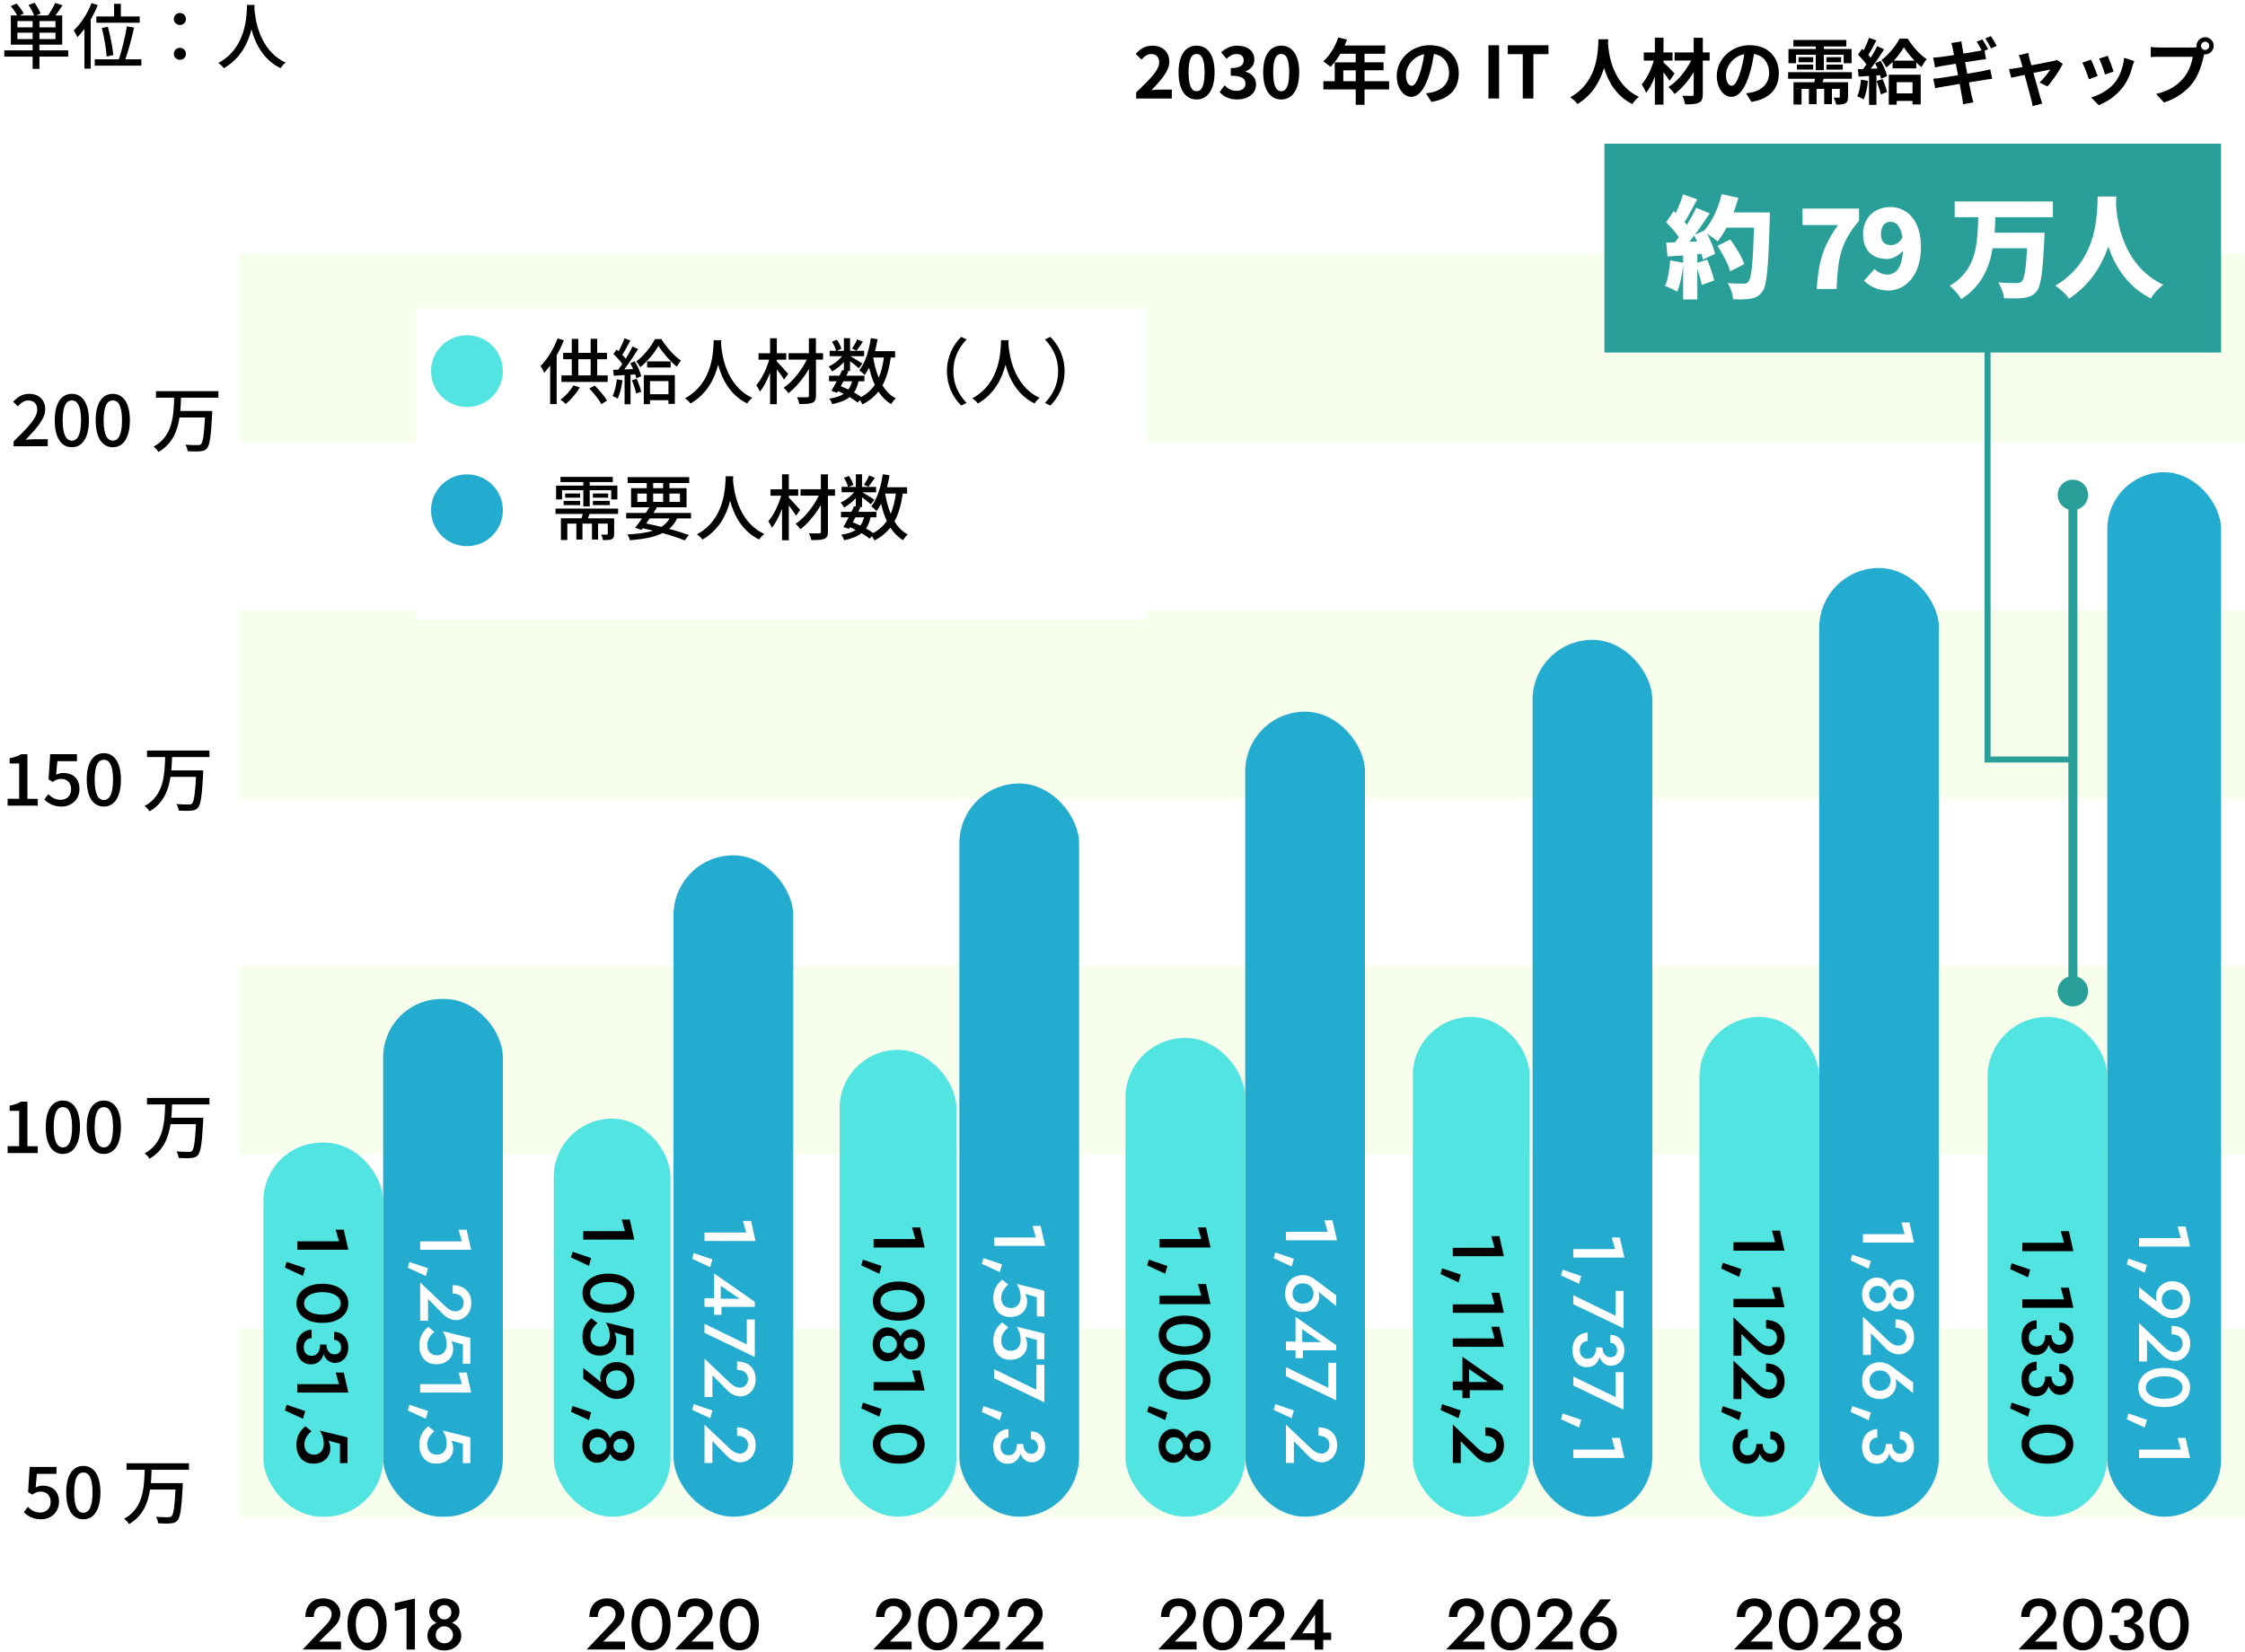 <?xml version="1.0" encoding="UTF-8"?>
<svg id="_レイヤー_2" data-name="レイヤー 2" xmlns="http://www.w3.org/2000/svg" xmlns:xlink="http://www.w3.org/1999/xlink" viewBox="0 0 750 552">
  <defs>
    <style>
      .cls-1 {
        stroke-width: 3px;
      }

      .cls-1, .cls-2 {
        fill: none;
        stroke: #2a9f99;
        stroke-linecap: round;
        stroke-miterlimit: 10;
      }

      .cls-3 {
        fill: #f7ffec;
      }

      .cls-4, .cls-5 {
        fill: #fff;
      }

      .cls-6 {
        fill: #51e4e0;
      }

      .cls-7 {
        fill: #2a9f99;
      }

      .cls-8 {
        fill: #24abd0;
      }

      .cls-2 {
        stroke-width: 2px;
      }

      .cls-5 {
        filter: url(#drop-shadow-3);
      }
    </style>
    <filter id="drop-shadow-3" filterUnits="userSpaceOnUse">
      <feOffset dx="7" dy="7"/>
      <feGaussianBlur result="blur" stdDeviation="5"/>
      <feFlood flood-color="#000" flood-opacity=".1"/>
      <feComposite in2="blur" operator="in"/>
      <feComposite in="SourceGraphic"/>
    </filter>
  </defs>
  <rect class="cls-3" x="80" y="443.79" width="670" height="63"/>
  <rect class="cls-3" x="80" y="322.79" width="670" height="63"/>
  <rect class="cls-3" x="80" y="203.79" width="670" height="63"/>
  <rect class="cls-3" x="80" y="84.79" width="670" height="63"/>
  <g>
    <path d="m4.54,147.51c4.92-4.82,7.9-7.9,7.9-10.58,0-1.87-1.01-3.12-3-3.12-1.39,0-2.54.89-3.48,1.97l-1.56-1.54c1.51-1.63,3.07-2.64,5.38-2.64,3.24,0,5.33,2.06,5.33,5.18s-2.86,6.31-6.53,10.15c.89-.1,2.02-.17,2.88-.17h4.49v2.35H4.54v-1.61Z"/>
    <path d="m18.29,140.46c0-5.78,2.21-8.86,5.71-8.86s5.71,3.1,5.71,8.86-2.18,8.98-5.71,8.98-5.71-3.19-5.71-8.98Zm8.79,0c0-4.94-1.27-6.67-3.07-6.67s-3.07,1.73-3.07,6.67,1.27,6.79,3.07,6.79,3.07-1.85,3.07-6.79Z"/>
    <path d="m31.97,140.46c0-5.78,2.21-8.86,5.71-8.86s5.71,3.1,5.71,8.86-2.18,8.98-5.71,8.98-5.71-3.19-5.71-8.98Zm8.79,0c0-4.94-1.27-6.67-3.07-6.67s-3.07,1.73-3.07,6.67,1.27,6.79,3.07,6.79,3.07-1.85,3.07-6.79Z"/>
    <path d="m60.48,132.89c-.05,1.46-.1,2.95-.24,4.44h10.66s0,.72-.02,1.03c-.41,7.54-.82,10.42-1.75,11.45-.6.7-1.25.89-2.26.98-.91.1-2.54.07-4.18-.02-.05-.65-.36-1.56-.77-2.18,1.7.14,3.41.14,4.06.14.55.02.84-.02,1.13-.29.7-.6,1.06-3.12,1.37-8.95h-8.52c-.7,4.61-2.42,8.91-7.03,11.54-.31-.6-1.03-1.34-1.61-1.8,6.41-3.46,6.67-10.37,6.86-16.35h-6.07v-2.18h20.86v2.18h-12.48Z"/>
  </g>
  <g>
    <path d="m2.54,266.91h3.86v-11.81h-3.17v-1.75c1.66-.29,2.83-.72,3.84-1.34h2.09v14.91h3.46v2.28H2.54v-2.28Z"/>
    <path d="m14.81,267.15l1.32-1.8c1.01,1.01,2.28,1.9,4.13,1.9,1.99,0,3.5-1.34,3.5-3.53s-1.34-3.46-3.36-3.46c-1.13,0-1.8.34-2.83,1.01l-1.34-.86.53-8.4h8.95v2.33h-6.55l-.41,4.54c.77-.38,1.46-.6,2.42-.6,2.95,0,5.38,1.66,5.38,5.35s-2.86,5.88-5.95,5.88c-2.78,0-4.54-1.13-5.78-2.35Z"/>
    <path d="m28.97,260.53c0-5.78,2.21-8.86,5.71-8.86s5.71,3.1,5.71,8.86-2.18,8.98-5.71,8.98-5.71-3.19-5.71-8.98Zm8.79,0c0-4.94-1.27-6.67-3.07-6.67s-3.07,1.73-3.07,6.67,1.27,6.79,3.07,6.79,3.07-1.85,3.07-6.79Z"/>
    <path d="m57.48,252.97c-.05,1.46-.1,2.95-.24,4.44h10.66s0,.72-.02,1.03c-.41,7.54-.82,10.42-1.75,11.45-.6.7-1.25.89-2.26.98-.91.1-2.54.07-4.18-.02-.05-.65-.36-1.56-.77-2.18,1.7.14,3.41.14,4.06.14.55.02.84-.02,1.13-.29.7-.6,1.06-3.12,1.37-8.95h-8.52c-.7,4.61-2.42,8.91-7.03,11.54-.31-.6-1.03-1.34-1.61-1.8,6.41-3.46,6.67-10.37,6.86-16.35h-6.07v-2.18h20.86v2.18h-12.48Z"/>
  </g>
  <g>
    <path d="m2.54,382.99h3.86v-11.81h-3.17v-1.75c1.66-.29,2.83-.72,3.84-1.34h2.09v14.91h3.46v2.28H2.54v-2.28Z"/>
    <path d="m15.29,376.6c0-5.78,2.21-8.86,5.71-8.86s5.71,3.1,5.71,8.86-2.18,8.98-5.71,8.98-5.71-3.19-5.71-8.98Zm8.79,0c0-4.94-1.27-6.67-3.07-6.67s-3.07,1.73-3.07,6.67,1.27,6.79,3.07,6.79,3.07-1.85,3.07-6.79Z"/>
    <path d="m28.97,376.6c0-5.78,2.21-8.86,5.71-8.86s5.71,3.1,5.71,8.86-2.18,8.98-5.71,8.98-5.71-3.19-5.71-8.98Zm8.79,0c0-4.94-1.27-6.67-3.07-6.67s-3.07,1.73-3.07,6.67,1.27,6.79,3.07,6.79,3.07-1.85,3.07-6.79Z"/>
    <path d="m57.48,369.04c-.05,1.46-.1,2.95-.24,4.44h10.66s0,.72-.02,1.03c-.41,7.54-.82,10.42-1.75,11.45-.6.7-1.25.89-2.26.98-.91.1-2.54.07-4.18-.02-.05-.65-.36-1.56-.77-2.18,1.7.14,3.41.14,4.06.14.55.02.84-.02,1.13-.29.7-.6,1.06-3.12,1.37-8.95h-8.52c-.7,4.61-2.42,8.91-7.03,11.54-.31-.6-1.03-1.34-1.61-1.8,6.41-3.46,6.67-10.37,6.86-16.35h-6.07v-2.18h20.86v2.18h-12.48Z"/>
  </g>
  <g>
    <path d="m7.97,505.3l1.32-1.8c1.01,1.01,2.28,1.9,4.13,1.9,1.99,0,3.5-1.34,3.5-3.53s-1.34-3.46-3.36-3.46c-1.13,0-1.8.34-2.83,1.01l-1.34-.86.53-8.4h8.95v2.33h-6.55l-.41,4.54c.77-.38,1.46-.6,2.42-.6,2.95,0,5.38,1.66,5.38,5.35s-2.86,5.88-5.95,5.88c-2.78,0-4.54-1.13-5.78-2.35Z"/>
    <path d="m22.13,498.68c0-5.78,2.21-8.86,5.71-8.86s5.71,3.1,5.71,8.86-2.18,8.98-5.71,8.98-5.71-3.19-5.71-8.98Zm8.79,0c0-4.94-1.27-6.67-3.07-6.67s-3.07,1.73-3.07,6.67,1.27,6.79,3.07,6.79,3.07-1.85,3.07-6.79Z"/>
    <path d="m50.64,491.12c-.05,1.46-.1,2.95-.24,4.44h10.66s0,.72-.02,1.03c-.41,7.54-.82,10.42-1.75,11.45-.6.7-1.25.89-2.26.98-.91.1-2.54.07-4.18-.02-.05-.65-.36-1.56-.77-2.18,1.7.14,3.41.14,4.06.14.55.02.84-.02,1.13-.29.7-.6,1.06-3.12,1.37-8.95h-8.52c-.7,4.61-2.42,8.91-7.03,11.54-.31-.6-1.03-1.34-1.61-1.8,6.41-3.46,6.67-10.37,6.86-16.35h-6.07v-2.18h20.86v2.18h-12.48Z"/>
  </g>
  <g>
    <rect class="cls-8" x="128" y="333.79" width="40" height="173" rx="19.5" ry="19.5"/>
    <rect class="cls-6" x="88" y="381.79" width="40" height="125" rx="19.5" ry="19.5"/>
    <g>
      <path d="m114.85,410.89l1.51,6.7h-17.06v-2.81h13.94l-1.08-3.89h2.69Z"/>
      <path d="m101.2,426.34l-6-2.78.53-1.92,6.22,2.11-.74,2.59Z"/>
      <path d="m112.26,429.79c1.3.55,2.3,1.32,3.02,2.3.72.98,1.08,2.12,1.08,3.4s-.36,2.46-1.08,3.44c-.72.98-1.73,1.75-3.02,2.29s-2.82.82-4.56.82-3.26-.27-4.56-.82-2.3-1.31-3.02-2.29c-.72-.98-1.08-2.13-1.08-3.44s.36-2.41,1.08-3.4c.72-.98,1.73-1.75,3.02-2.3s2.82-.83,4.56-.83,3.26.28,4.56.83Zm-7.03,2.22c-.75.18-1.4.43-1.94.76-.54.33-.96.72-1.26,1.19-.3.46-.44.98-.44,1.54,0,.59.15,1.12.44,1.57s.72.85,1.26,1.18c.54.33,1.19.58,1.94.76.75.18,1.58.26,2.47.26s1.72-.09,2.47-.26c.75-.18,1.4-.43,1.94-.76.54-.33.96-.72,1.26-1.18.3-.46.44-.98.44-1.57,0-.56-.15-1.07-.44-1.54-.3-.46-.72-.86-1.26-1.19-.54-.33-1.19-.58-1.94-.76s-1.58-.26-2.47-.26-1.72.09-2.47.26Z"/>
      <path d="m99.41,447.7c.26-.72.63-1.33,1.1-1.82s1.02-.88,1.63-1.15c.62-.27,1.27-.41,1.96-.41v2.83c-.54,0-1.01.13-1.4.4-.39.26-.7.63-.91,1.09-.22.46-.32.98-.32,1.54s.1,1.08.31,1.5.51.76.9,1c.39.24.87.36,1.43.36.45,0,.85-.09,1.2-.26.35-.18.65-.43.89-.76.24-.33.42-.72.55-1.19.13-.46.19-.98.19-1.54h1.61c0,.93-.09,1.79-.28,2.59s-.46,1.5-.84,2.1c-.38.6-.86,1.07-1.46,1.4-.6.34-1.32.5-2.17.5-.94,0-1.78-.24-2.5-.72-.72-.48-1.28-1.15-1.68-2.02-.4-.86-.6-1.87-.6-3.02,0-.9.13-1.7.4-2.42Zm9.64,1.58c0,.51.07.97.2,1.37.14.4.32.74.56,1.02.24.28.52.5.85.65.33.15.67.23,1.02.23.45,0,.84-.09,1.19-.26.34-.18.61-.43.8-.77.19-.34.29-.75.29-1.25,0-.74-.22-1.35-.66-1.84s-1-.73-1.67-.73v-2.66c.93,0,1.74.22,2.45.66.7.44,1.26,1.05,1.67,1.84.41.78.61,1.69.61,2.71,0,1.09-.21,2.02-.62,2.78-.42.77-.96,1.36-1.64,1.76s-1.44.61-2.27.61-1.6-.26-2.26-.79c-.66-.53-1.16-1.25-1.51-2.17-.35-.92-.53-1.97-.53-3.16h1.51Z"/>
      <path d="m114.85,458.62l1.51,6.7h-17.06v-2.81h13.94l-1.08-3.89h2.69Z"/>
      <path d="m101.2,474.08l-6-2.78.53-1.92,6.22,2.11-.74,2.59Z"/>
      <path d="m102.23,488.57c-.72-.34-1.32-.8-1.79-1.39-.47-.59-.82-1.26-1.06-2s-.35-1.52-.35-2.34c0-1.02.14-1.93.41-2.71.27-.78.64-1.46,1.09-2.04.46-.58.95-1.08,1.48-1.51l2.04,1.66c-.43.34-.83.73-1.19,1.19-.36.46-.65.95-.86,1.48s-.32,1.06-.32,1.58c0,.77.13,1.42.38,1.94.26.53.63.93,1.13,1.21.5.28,1.08.42,1.75.42s1.27-.16,1.75-.48c.48-.32.85-.75,1.1-1.3s.38-1.14.38-1.8c0-.48-.04-.96-.11-1.43-.07-.47-.2-.95-.4-1.44s-.46-1.02-.82-1.6l9.24,2.28v8.62h-2.5v-6.48l-3.84-1.06c.21.42.36.85.46,1.3.1.45.14.9.14,1.37,0,.93-.23,1.78-.7,2.54-.46.77-1.11,1.38-1.94,1.82s-1.82.67-2.95.67c-.98,0-1.82-.17-2.54-.5Z"/>
    </g>
    <g>
      <path class="cls-4" d="m155.9,410.91l1.51,6.7h-17.06v-2.81h13.94l-1.08-3.89h2.69Z"/>
      <path class="cls-4" d="m142.25,426.37l-6-2.78.53-1.92,6.22,2.11-.74,2.59Z"/>
      <path class="cls-4" d="m148.53,436.28c.43.4.85.74,1.25,1.03.4.29.8.5,1.2.65.4.14.82.22,1.27.22.32,0,.64-.06.95-.18.31-.12.6-.3.85-.55s.46-.55.61-.9c.15-.35.23-.76.23-1.22,0-.64-.15-1.19-.44-1.66s-.72-.82-1.28-1.07c-.56-.25-1.21-.37-1.94-.37v-2.81c1.2,0,2.27.23,3.2.68.94.46,1.67,1.13,2.21,2.02.54.89.8,1.97.8,3.25,0,.98-.16,1.82-.47,2.54-.31.72-.72,1.32-1.21,1.79-.5.47-1.04.82-1.63,1.06-.59.23-1.17.35-1.73.35-.88,0-1.73-.21-2.54-.64-.82-.42-1.54-.98-2.18-1.67l-4.68-4.78v7.3h-2.64v-12.82l8.18,7.78Z"/>
      <path class="cls-4" d="m143.28,455.36c-.72-.34-1.32-.8-1.79-1.39-.47-.59-.82-1.26-1.06-2s-.35-1.52-.35-2.34c0-1.02.14-1.93.41-2.71.27-.78.64-1.46,1.09-2.04.46-.58.95-1.08,1.48-1.51l2.04,1.66c-.43.34-.83.73-1.19,1.19-.36.46-.65.95-.86,1.48s-.32,1.06-.32,1.58c0,.77.13,1.42.38,1.94.26.53.63.93,1.13,1.21.5.28,1.08.42,1.75.42s1.27-.16,1.75-.48c.48-.32.85-.75,1.1-1.3s.38-1.14.38-1.8c0-.48-.04-.96-.11-1.43-.07-.47-.2-.95-.4-1.44s-.46-1.02-.82-1.6l9.24,2.28v8.62h-2.5v-6.48l-3.84-1.06c.21.42.36.85.46,1.3.1.45.14.9.14,1.37,0,.93-.23,1.78-.7,2.54-.46.77-1.11,1.38-1.94,1.82s-1.82.67-2.95.67c-.98,0-1.82-.17-2.54-.5Z"/>
      <path class="cls-4" d="m155.9,458.62l1.51,6.7h-17.06v-2.81h13.94l-1.08-3.89h2.69Z"/>
      <path class="cls-4" d="m142.25,474.08l-6-2.78.53-1.92,6.22,2.11-.74,2.59Z"/>
      <path class="cls-4" d="m143.28,488.57c-.72-.34-1.32-.8-1.79-1.39-.47-.59-.82-1.26-1.06-2s-.35-1.52-.35-2.34c0-1.02.14-1.93.41-2.71.27-.78.64-1.46,1.09-2.04.46-.58.95-1.08,1.48-1.51l2.04,1.66c-.43.34-.83.73-1.19,1.19-.36.46-.65.95-.86,1.48s-.32,1.06-.32,1.58c0,.77.13,1.42.38,1.94.26.53.63.93,1.13,1.21.5.28,1.08.42,1.75.42s1.27-.16,1.75-.48c.48-.32.85-.75,1.1-1.3s.38-1.14.38-1.8c0-.48-.04-.96-.11-1.43-.07-.47-.2-.95-.4-1.44s-.46-1.02-.82-1.6l9.24,2.28v8.62h-2.5v-6.48l-3.84-1.06c.21.42.36.85.46,1.3.1.45.14.9.14,1.37,0,.93-.23,1.78-.7,2.54-.46.77-1.11,1.38-1.94,1.82s-1.82.67-2.95.67c-.98,0-1.82-.17-2.54-.5Z"/>
    </g>
  </g>
  <g>
    <rect class="cls-8" x="225" y="285.79" width="40" height="221" rx="20" ry="20"/>
    <rect class="cls-6" x="185" y="373.79" width="39" height="133" rx="19.5" ry="19.5"/>
    <g>
      <path d="m210.4,407.5l1.51,6.7h-17.06v-2.81h13.94l-1.08-3.89h2.69Z"/>
      <path d="m196.75,422.96l-6-2.78.53-1.92,6.22,2.11-.74,2.59Z"/>
      <path d="m207.81,426.4c1.3.55,2.3,1.32,3.02,2.3.72.98,1.08,2.12,1.08,3.4s-.36,2.46-1.08,3.44c-.72.98-1.73,1.75-3.02,2.29s-2.82.82-4.56.82-3.26-.27-4.56-.82-2.3-1.31-3.02-2.29c-.72-.98-1.08-2.13-1.08-3.44s.36-2.41,1.08-3.4c.72-.98,1.73-1.75,3.02-2.3s2.82-.83,4.56-.83,3.26.28,4.56.83Zm-7.03,2.22c-.75.18-1.4.43-1.94.76-.54.33-.96.72-1.26,1.19-.3.46-.44.98-.44,1.54,0,.59.15,1.12.44,1.57s.72.85,1.26,1.18c.54.33,1.19.58,1.94.76.75.18,1.58.26,2.47.26s1.72-.09,2.47-.26c.75-.18,1.4-.43,1.94-.76.54-.33.96-.72,1.26-1.18.3-.46.44-.98.44-1.57,0-.56-.15-1.07-.44-1.54-.3-.46-.72-.86-1.26-1.19-.54-.33-1.19-.58-1.94-.76s-1.58-.26-2.47-.26-1.72.09-2.47.26Z"/>
      <path d="m197.78,452.45c-.72-.34-1.32-.8-1.79-1.39-.47-.59-.82-1.26-1.06-2s-.35-1.52-.35-2.34c0-1.02.14-1.93.41-2.71.27-.78.64-1.46,1.09-2.04.46-.58.95-1.08,1.48-1.51l2.04,1.66c-.43.34-.83.73-1.19,1.19-.36.46-.65.95-.86,1.48s-.32,1.06-.32,1.58c0,.77.13,1.42.38,1.94.26.53.63.93,1.13,1.21.5.28,1.08.42,1.75.42s1.27-.16,1.75-.48c.48-.32.85-.75,1.1-1.3s.38-1.14.38-1.8c0-.48-.04-.96-.11-1.43-.07-.47-.2-.95-.4-1.44s-.46-1.02-.82-1.6l9.24,2.28v8.62h-2.5v-6.48l-3.84-1.06c.21.42.36.85.46,1.3.1.45.14.9.14,1.37,0,.93-.23,1.78-.7,2.54-.46.77-1.11,1.38-1.94,1.82s-1.82.67-2.95.67c-.98,0-1.82-.17-2.54-.5Z"/>
      <path d="m194.87,457.09l6.6,5.33.07.43c-.42-.38-.69-.78-.82-1.2s-.19-.9-.19-1.46c0-.67.13-1.31.38-1.92.26-.61.63-1.15,1.12-1.62.49-.47,1.07-.84,1.74-1.12.67-.27,1.41-.41,2.21-.41,1.25,0,2.32.28,3.2.83.89.55,1.57,1.29,2.04,2.22s.71,1.97.71,3.12-.24,2.19-.71,3.12c-.47.93-1.15,1.66-2.04,2.21s-1.96.82-3.2.82c-.78,0-1.5-.13-2.16-.4-.66-.26-1.26-.6-1.8-1.02l-7.15-5.33v-3.6Zm12.92,7.14c.52-.3.93-.7,1.22-1.21s.44-1.09.44-1.73-.15-1.24-.44-1.75c-.3-.51-.7-.92-1.22-1.21-.52-.3-1.12-.44-1.81-.44s-1.3.15-1.82.44c-.53.3-.94.7-1.25,1.21-.3.51-.46,1.1-.46,1.75s.15,1.22.46,1.73c.3.51.72.92,1.25,1.21.53.3,1.14.44,1.82.44s1.29-.15,1.81-.44Z"/>
      <path d="m196.75,474.51l-6-2.78.53-1.92,6.22,2.11-.74,2.59Z"/>
      <path d="m201.55,477.94c.61.32,1.12.75,1.52,1.3s.71,1.15.9,1.82c.19.67.29,1.35.29,2.04s-.1,1.37-.29,2.04c-.19.67-.49,1.28-.9,1.82s-.92.98-1.52,1.31c-.61.33-1.32.49-2.14.49-.7,0-1.35-.15-1.93-.44-.58-.3-1.1-.7-1.54-1.22-.44-.52-.78-1.12-1.02-1.8-.24-.68-.36-1.41-.36-2.2s.12-1.52.36-2.2c.24-.68.58-1.28,1.02-1.8.44-.52.95-.92,1.54-1.21.58-.29,1.23-.43,1.93-.43.82,0,1.53.16,2.14.48Zm-3.3,2.7c-.42.26-.75.62-.97,1.06-.22.44-.34.91-.34,1.4s.11.96.34,1.4.55.8.97,1.07c.42.27.94.41,1.55.41.53,0,1.01-.14,1.44-.41.43-.27.77-.63,1.02-1.07.25-.44.37-.91.37-1.4s-.12-.96-.37-1.4c-.25-.44-.59-.79-1.02-1.06-.43-.26-.91-.4-1.44-.4-.61,0-1.12.13-1.55.4Zm11.62-1.91c.65.45,1.16,1.05,1.52,1.81s.55,1.61.55,2.56-.18,1.8-.55,2.56c-.37.76-.88,1.37-1.52,1.82-.65.46-1.4.68-2.27.68-.7,0-1.32-.14-1.86-.41s-.99-.64-1.36-1.1c-.37-.46-.65-1-.84-1.61-.19-.61-.29-1.26-.29-1.94s.1-1.34.29-1.94c.19-.61.47-1.14.84-1.61.37-.46.82-.83,1.36-1.09s1.16-.4,1.86-.4c.86,0,1.62.22,2.27.67Zm-3.8,2.34c-.35.22-.63.5-.83.85s-.3.74-.3,1.18.1.83.3,1.19.48.64.83.85c.35.21.77.31,1.25.31s.88-.1,1.25-.3c.37-.2.65-.48.85-.83.2-.35.3-.76.3-1.22s-.1-.85-.3-1.21c-.2-.36-.48-.64-.85-.84s-.78-.3-1.25-.3-.9.11-1.25.32Z"/>
    </g>
    <g>
      <path class="cls-4" d="m250.9,407.96l1.51,6.7h-17.06v-2.81h13.94l-1.08-3.89h2.69Z"/>
      <path class="cls-4" d="m237.25,423.41l-6-2.78.53-1.92,6.22,2.11-.74,2.59Z"/>
      <path class="cls-4" d="m252.15,434.98v1.7h-16.8v-2.9h4.22l.26.17h7.25l-6.29-4.3v5.83l.22.41v3.43h-2.45v-13.82l13.58,9.48Z"/>
      <path class="cls-4" d="m252.15,440.89v12.53l-16.8-8.06v-3.02l14.14,6.89v-8.33h2.66Z"/>
      <path class="cls-4" d="m243.53,461.77c.43.4.85.74,1.25,1.03.4.29.8.5,1.2.65.4.14.82.22,1.27.22.32,0,.64-.06.95-.18.31-.12.6-.3.85-.55s.46-.55.61-.9c.15-.35.23-.76.23-1.22,0-.64-.15-1.19-.44-1.66s-.72-.82-1.28-1.07c-.56-.25-1.21-.37-1.94-.37v-2.81c1.2,0,2.27.23,3.2.68.94.46,1.67,1.13,2.21,2.02.54.89.8,1.97.8,3.25,0,.98-.16,1.82-.47,2.54-.31.72-.72,1.32-1.21,1.79-.5.47-1.04.82-1.63,1.06-.59.23-1.17.35-1.73.35-.88,0-1.73-.21-2.54-.64-.82-.42-1.54-.98-2.18-1.67l-4.68-4.78v7.3h-2.64v-12.82l8.18,7.78Z"/>
      <path class="cls-4" d="m237.25,473.89l-6-2.78.53-1.92,6.22,2.11-.74,2.59Z"/>
      <path class="cls-4" d="m243.53,483.8c.43.4.85.74,1.25,1.03.4.29.8.5,1.2.65.4.14.82.22,1.27.22.32,0,.64-.06.95-.18.31-.12.6-.3.85-.55s.46-.55.61-.9c.15-.35.23-.76.23-1.22,0-.64-.15-1.19-.44-1.66s-.72-.82-1.28-1.07c-.56-.25-1.21-.37-1.94-.37v-2.81c1.2,0,2.27.23,3.2.68.94.46,1.67,1.13,2.21,2.02.54.89.8,1.97.8,3.25,0,.98-.16,1.82-.47,2.54-.31.72-.72,1.32-1.21,1.79-.5.47-1.04.82-1.63,1.06-.59.23-1.17.35-1.73.35-.88,0-1.73-.21-2.54-.64-.82-.42-1.54-.98-2.18-1.67l-4.68-4.78v7.3h-2.64v-12.82l8.18,7.78Z"/>
    </g>
  </g>
  <g>
    <rect class="cls-8" x="320.5" y="261.79" width="40" height="245" rx="20" ry="20"/>
    <rect class="cls-6" x="280.5" y="350.79" width="39" height="156" rx="19.5" ry="19.5"/>
    <g>
      <path class="cls-4" d="m347.65,409.61l1.51,6.7h-17.06v-2.81h13.94l-1.08-3.89h2.69Z"/>
      <path class="cls-4" d="m334,425.07l-6-2.78.53-1.92,6.22,2.11-.74,2.59Z"/>
      <path class="cls-4" d="m335.03,439.57c-.72-.34-1.32-.8-1.79-1.39-.47-.59-.82-1.26-1.06-2s-.35-1.52-.35-2.34c0-1.02.14-1.93.41-2.71.27-.78.64-1.46,1.09-2.04.46-.58.95-1.08,1.48-1.51l2.04,1.66c-.43.34-.83.73-1.19,1.19-.36.46-.65.95-.86,1.48s-.32,1.06-.32,1.58c0,.77.13,1.42.38,1.94.26.53.63.93,1.13,1.21.5.28,1.08.42,1.75.42s1.27-.16,1.75-.48c.48-.32.85-.75,1.1-1.3s.38-1.14.38-1.8c0-.48-.04-.96-.11-1.43-.07-.47-.2-.95-.4-1.44s-.46-1.02-.82-1.6l9.24,2.28v8.62h-2.5v-6.48l-3.84-1.06c.21.42.36.85.46,1.3.1.45.14.9.14,1.37,0,.93-.23,1.78-.7,2.54-.46.77-1.11,1.38-1.94,1.82s-1.82.67-2.95.67c-.98,0-1.82-.17-2.54-.5Z"/>
      <path class="cls-4" d="m335.03,453.87c-.72-.34-1.32-.8-1.79-1.39-.47-.59-.82-1.26-1.06-2s-.35-1.52-.35-2.34c0-1.02.14-1.93.41-2.71.27-.78.64-1.46,1.09-2.04.46-.58.95-1.08,1.48-1.51l2.04,1.66c-.43.34-.83.73-1.19,1.19-.36.46-.65.95-.86,1.48s-.32,1.06-.32,1.58c0,.77.13,1.42.38,1.94.26.53.63.93,1.13,1.21.5.28,1.08.42,1.75.42s1.27-.16,1.75-.48c.48-.32.85-.75,1.1-1.3s.38-1.14.38-1.8c0-.48-.04-.96-.11-1.43-.07-.47-.2-.95-.4-1.44s-.46-1.02-.82-1.6l9.24,2.28v8.62h-2.5v-6.48l-3.84-1.06c.21.42.36.85.46,1.3.1.45.14.9.14,1.37,0,.93-.23,1.78-.7,2.54-.46.77-1.11,1.38-1.94,1.82s-1.82.67-2.95.67c-.98,0-1.82-.17-2.54-.5Z"/>
      <path class="cls-4" d="m348.9,456.05v12.53l-16.8-8.06v-3.02l14.14,6.89v-8.33h2.66Z"/>
      <path class="cls-4" d="m334,474.56l-6-2.78.53-1.92,6.22,2.11-.74,2.59Z"/>
      <path class="cls-4" d="m332.21,480.92c.26-.72.63-1.33,1.1-1.82s1.02-.88,1.63-1.15c.62-.27,1.27-.41,1.96-.41v2.83c-.54,0-1.01.13-1.4.4-.39.26-.7.63-.91,1.09-.22.46-.32.98-.32,1.54s.1,1.08.31,1.5.51.76.9,1c.39.24.87.36,1.43.36.45,0,.85-.09,1.2-.26.35-.18.65-.43.89-.76.24-.33.42-.72.55-1.19.13-.46.19-.98.19-1.54h1.61c0,.93-.09,1.79-.28,2.59s-.46,1.5-.84,2.1c-.38.6-.86,1.07-1.46,1.4-.6.34-1.32.5-2.17.5-.94,0-1.78-.24-2.5-.72-.72-.48-1.28-1.15-1.68-2.02-.4-.86-.6-1.87-.6-3.02,0-.9.13-1.7.4-2.42Zm9.64,1.58c0,.51.07.97.2,1.37.14.4.32.74.56,1.02.24.28.52.5.85.65.33.15.67.23,1.02.23.45,0,.84-.09,1.19-.26.34-.18.61-.43.8-.77.19-.34.29-.75.29-1.25,0-.74-.22-1.35-.66-1.84s-1-.73-1.67-.73v-2.66c.93,0,1.74.22,2.45.66.7.44,1.26,1.05,1.67,1.84.41.78.61,1.69.61,2.71,0,1.09-.21,2.02-.62,2.78-.42.77-.96,1.36-1.64,1.76s-1.44.61-2.27.61-1.6-.26-2.26-.79c-.66-.53-1.16-1.25-1.51-2.17-.35-.92-.53-1.97-.53-3.16h1.51Z"/>
    </g>
    <g>
      <path d="m307.4,410.14l1.51,6.7h-17.06v-2.81h13.94l-1.08-3.89h2.69Z"/>
      <path d="m293.75,425.6l-6-2.78.53-1.92,6.22,2.11-.74,2.59Z"/>
      <path d="m304.81,429.04c1.3.55,2.3,1.32,3.02,2.3.72.98,1.08,2.12,1.08,3.4s-.36,2.46-1.08,3.44c-.72.98-1.73,1.75-3.02,2.29s-2.82.82-4.56.82-3.26-.27-4.56-.82-2.3-1.31-3.02-2.29c-.72-.98-1.08-2.13-1.08-3.44s.36-2.41,1.08-3.4c.72-.98,1.73-1.75,3.02-2.3s2.82-.83,4.56-.83,3.26.28,4.56.83Zm-7.03,2.22c-.75.18-1.4.43-1.94.76-.54.33-.96.72-1.26,1.19-.3.46-.44.98-.44,1.54,0,.59.15,1.12.44,1.57s.72.85,1.26,1.18c.54.33,1.19.58,1.94.76.75.18,1.58.26,2.47.26s1.72-.09,2.47-.26c.75-.18,1.4-.43,1.94-.76.54-.33.96-.72,1.26-1.18.3-.46.44-.98.44-1.57,0-.56-.15-1.07-.44-1.54-.3-.46-.72-.86-1.26-1.19-.54-.33-1.19-.58-1.94-.76s-1.58-.26-2.47-.26-1.72.09-2.47.26Z"/>
      <path d="m298.55,444.03c.61.32,1.12.75,1.52,1.3s.71,1.15.9,1.82c.19.67.29,1.35.29,2.04s-.1,1.37-.29,2.04c-.19.67-.49,1.28-.9,1.82s-.92.98-1.52,1.31c-.61.33-1.32.49-2.14.49-.7,0-1.35-.15-1.93-.44-.58-.3-1.1-.7-1.54-1.22-.44-.52-.78-1.12-1.02-1.8-.24-.68-.36-1.41-.36-2.2s.12-1.52.36-2.2c.24-.68.58-1.28,1.02-1.8.44-.52.95-.92,1.54-1.21.58-.29,1.23-.43,1.93-.43.82,0,1.53.16,2.14.48Zm-3.3,2.7c-.42.26-.75.62-.97,1.06-.22.44-.34.91-.34,1.4s.11.96.34,1.4.55.8.97,1.07c.42.27.94.41,1.55.41.53,0,1.01-.14,1.44-.41.43-.27.77-.63,1.02-1.07.25-.44.37-.91.37-1.4s-.12-.96-.37-1.4c-.25-.44-.59-.79-1.02-1.06-.43-.26-.91-.4-1.44-.4-.61,0-1.12.13-1.55.4Zm11.62-1.91c.65.45,1.16,1.05,1.52,1.81s.55,1.61.55,2.56-.18,1.8-.55,2.56c-.37.76-.88,1.37-1.52,1.82-.65.46-1.4.68-2.27.68-.7,0-1.32-.14-1.86-.41s-.99-.64-1.36-1.1c-.37-.46-.65-1-.84-1.61-.19-.61-.29-1.26-.29-1.94s.1-1.34.29-1.94c.19-.61.47-1.14.84-1.61.37-.46.82-.83,1.36-1.09s1.16-.4,1.86-.4c.86,0,1.62.22,2.27.67Zm-3.8,2.34c-.35.22-.63.5-.83.85s-.3.74-.3,1.18.1.83.3,1.19.48.64.83.85c.35.21.77.31,1.25.31s.88-.1,1.25-.3c.37-.2.65-.48.85-.83.2-.35.3-.76.3-1.22s-.1-.85-.3-1.21c-.2-.36-.48-.64-.85-.84s-.78-.3-1.25-.3-.9.11-1.25.32Z"/>
      <path d="m307.4,457.93l1.51,6.7h-17.06v-2.81h13.94l-1.08-3.89h2.69Z"/>
      <path d="m293.75,473.38l-6-2.78.53-1.92,6.22,2.11-.74,2.59Z"/>
      <path d="m304.81,476.83c1.3.55,2.3,1.32,3.02,2.3.72.98,1.08,2.12,1.08,3.4s-.36,2.46-1.08,3.44c-.72.98-1.73,1.75-3.02,2.29s-2.82.82-4.56.82-3.26-.27-4.56-.82-2.3-1.31-3.02-2.29c-.72-.98-1.08-2.13-1.08-3.44s.36-2.41,1.08-3.4c.72-.98,1.73-1.75,3.02-2.3s2.82-.83,4.56-.83,3.26.28,4.56.83Zm-7.03,2.22c-.75.18-1.4.43-1.94.76-.54.33-.96.72-1.26,1.19-.3.46-.44.98-.44,1.54,0,.59.15,1.12.44,1.57s.72.85,1.26,1.18c.54.33,1.19.58,1.94.76.75.18,1.58.26,2.47.26s1.72-.09,2.47-.26c.75-.18,1.4-.43,1.94-.76.54-.33.96-.72,1.26-1.18.3-.46.44-.98.44-1.57,0-.56-.15-1.07-.44-1.54-.3-.46-.72-.86-1.26-1.19-.54-.33-1.19-.58-1.94-.76s-1.58-.26-2.47-.26-1.72.09-2.47.26Z"/>
    </g>
  </g>
  <g>
    <rect class="cls-8" x="416" y="237.79" width="40" height="269" rx="20" ry="20"/>
    <rect class="cls-6" x="376" y="346.79" width="40" height="160" rx="20" ry="20"/>
    <g>
      <path d="m402.9,410.14l1.51,6.7h-17.06v-2.81h13.94l-1.08-3.89h2.69Z"/>
      <path d="m389.25,425.6l-6-2.78.53-1.92,6.22,2.11-.74,2.59Z"/>
      <path d="m402.9,429.05l1.51,6.7h-17.06v-2.81h13.94l-1.08-3.89h2.69Z"/>
      <path d="m400.31,440.42c1.3.55,2.3,1.32,3.02,2.3.72.98,1.08,2.12,1.08,3.4s-.36,2.46-1.08,3.44c-.72.98-1.73,1.75-3.02,2.29s-2.82.82-4.56.82-3.26-.27-4.56-.82-2.3-1.31-3.02-2.29c-.72-.98-1.08-2.13-1.08-3.44s.36-2.41,1.08-3.4c.72-.98,1.73-1.75,3.02-2.3s2.82-.83,4.56-.83,3.26.28,4.56.83Zm-7.03,2.22c-.75.18-1.4.43-1.94.76-.54.33-.96.72-1.26,1.19-.3.46-.44.98-.44,1.54,0,.59.15,1.12.44,1.57s.72.85,1.26,1.18c.54.33,1.19.58,1.94.76.75.18,1.58.26,2.47.26s1.72-.09,2.47-.26c.75-.18,1.4-.43,1.94-.76.54-.33.96-.72,1.26-1.18.3-.46.44-.98.44-1.57,0-.56-.15-1.07-.44-1.54-.3-.46-.72-.86-1.26-1.19-.54-.33-1.19-.58-1.94-.76s-1.58-.26-2.47-.26-1.72.09-2.47.26Z"/>
      <path d="m400.31,455.42c1.3.55,2.3,1.32,3.02,2.3.72.98,1.08,2.12,1.08,3.4s-.36,2.46-1.08,3.44c-.72.98-1.73,1.75-3.02,2.29s-2.82.82-4.56.82-3.26-.27-4.56-.82-2.3-1.31-3.02-2.29c-.72-.98-1.08-2.13-1.08-3.44s.36-2.41,1.08-3.4c.72-.98,1.73-1.75,3.02-2.3s2.82-.83,4.56-.83,3.26.28,4.56.83Zm-7.03,2.22c-.75.18-1.4.43-1.94.76-.54.33-.96.72-1.26,1.19-.3.46-.44.98-.44,1.54,0,.59.15,1.12.44,1.57s.72.85,1.26,1.18c.54.33,1.19.58,1.94.76.75.18,1.58.26,2.47.26s1.72-.09,2.47-.26c.75-.18,1.4-.43,1.94-.76.54-.33.96-.72,1.26-1.18.3-.46.44-.98.44-1.57,0-.56-.15-1.07-.44-1.54-.3-.46-.72-.86-1.26-1.19-.54-.33-1.19-.58-1.94-.76s-1.58-.26-2.47-.26-1.72.09-2.47.26Z"/>
      <path d="m389.25,474.51l-6-2.78.53-1.92,6.22,2.11-.74,2.59Z"/>
      <path d="m394.05,477.94c.61.32,1.12.75,1.52,1.3s.71,1.15.9,1.82c.19.67.29,1.35.29,2.04s-.1,1.37-.29,2.04c-.19.67-.49,1.28-.9,1.82s-.92.98-1.52,1.31c-.61.33-1.32.49-2.14.49-.7,0-1.35-.15-1.93-.44-.58-.3-1.1-.7-1.54-1.22-.44-.52-.78-1.12-1.02-1.8-.24-.68-.36-1.41-.36-2.2s.12-1.52.36-2.2c.24-.68.58-1.28,1.02-1.8.44-.52.95-.92,1.54-1.21.58-.29,1.23-.43,1.93-.43.82,0,1.53.16,2.14.48Zm-3.3,2.7c-.42.26-.75.62-.97,1.06-.22.44-.34.91-.34,1.4s.11.96.34,1.4.55.8.97,1.07c.42.27.94.41,1.55.41.53,0,1.01-.14,1.44-.41.43-.27.77-.63,1.02-1.07.25-.44.37-.91.37-1.4s-.12-.96-.37-1.4c-.25-.44-.59-.79-1.02-1.06-.43-.26-.91-.4-1.44-.4-.61,0-1.12.13-1.55.4Zm11.62-1.91c.65.45,1.16,1.05,1.52,1.81s.55,1.61.55,2.56-.18,1.8-.55,2.56c-.37.76-.88,1.37-1.52,1.82-.65.46-1.4.68-2.27.68-.7,0-1.32-.14-1.86-.41s-.99-.64-1.36-1.1c-.37-.46-.65-1-.84-1.61-.19-.61-.29-1.26-.29-1.94s.1-1.34.29-1.94c.19-.61.47-1.14.84-1.61.37-.46.82-.83,1.36-1.09s1.16-.4,1.86-.4c.86,0,1.62.22,2.27.67Zm-3.8,2.34c-.35.22-.63.5-.83.85s-.3.74-.3,1.18.1.83.3,1.19.48.64.83.85c.35.21.77.31,1.25.31s.88-.1,1.25-.3c.37-.2.65-.48.85-.83.2-.35.3-.76.3-1.22s-.1-.85-.3-1.21c-.2-.36-.48-.64-.85-.84s-.78-.3-1.25-.3-.9.11-1.25.32Z"/>
    </g>
    <g>
      <path class="cls-4" d="m445.15,407.74l1.51,6.7h-17.06v-2.81h13.94l-1.08-3.89h2.69Z"/>
      <path class="cls-4" d="m431.5,423.2l-6-2.78.53-1.92,6.22,2.11-.74,2.59Z"/>
      <path class="cls-4" d="m446.38,436.4l-6.6-5.33-.07-.41c.42.37.69.76.82,1.18.13.42.19.91.19,1.49,0,.66-.13,1.29-.38,1.9-.26.61-.63,1.15-1.12,1.62-.49.47-1.07.84-1.74,1.12-.67.27-1.41.41-2.21.41-1.23,0-2.3-.27-3.19-.82-.9-.54-1.58-1.28-2.05-2.21-.47-.93-.71-1.97-.71-3.12s.24-2.19.71-3.12,1.16-1.67,2.05-2.22c.9-.55,1.96-.83,3.19-.83.78,0,1.5.13,2.16.4.66.26,1.26.6,1.8,1.02l7.15,5.33v3.6Zm-12.92-7.14c-.52.3-.93.7-1.22,1.21-.3.51-.44,1.1-.44,1.75s.15,1.22.44,1.73.7.92,1.22,1.21c.52.3,1.12.44,1.81.44s1.3-.15,1.84-.44.95-.7,1.25-1.21.44-1.09.44-1.73-.15-1.24-.44-1.75c-.3-.51-.71-.92-1.25-1.21-.54-.3-1.15-.44-1.84-.44s-1.29.15-1.81.44Z"/>
      <path class="cls-4" d="m446.4,449.48v1.7h-16.8v-2.9h4.22l.26.17h7.25l-6.29-4.3v5.83l.22.41v3.43h-2.45v-13.82l13.58,9.48Z"/>
      <path class="cls-4" d="m446.4,455.38v12.53l-16.8-8.06v-3.02l14.14,6.89v-8.33h2.66Z"/>
      <path class="cls-4" d="m431.5,473.88l-6-2.78.53-1.92,6.22,2.11-.74,2.59Z"/>
      <path class="cls-4" d="m437.78,483.8c.43.4.85.74,1.25,1.03.4.29.8.5,1.2.65.4.14.82.22,1.27.22.32,0,.64-.06.95-.18.31-.12.6-.3.85-.55s.46-.55.61-.9c.15-.35.23-.76.23-1.22,0-.64-.15-1.19-.44-1.66s-.72-.82-1.28-1.07c-.56-.25-1.21-.37-1.94-.37v-2.81c1.2,0,2.27.23,3.2.68.94.46,1.67,1.13,2.21,2.02.54.89.8,1.97.8,3.25,0,.98-.16,1.82-.47,2.54-.31.72-.72,1.32-1.21,1.79-.5.47-1.04.82-1.63,1.06-.59.23-1.17.35-1.73.35-.88,0-1.73-.21-2.54-.64-.82-.42-1.54-.98-2.18-1.67l-4.68-4.78v7.3h-2.64v-12.82l8.18,7.78Z"/>
    </g>
  </g>
  <g>
    <rect class="cls-8" x="512" y="213.79" width="40" height="293" rx="20" ry="20"/>
    <rect class="cls-6" x="472" y="339.79" width="39" height="167" rx="19.5" ry="19.5"/>
    <g>
      <path d="m500.9,413.05l1.51,6.7h-17.06v-2.81h13.94l-1.08-3.89h2.69Z"/>
      <path d="m487.25,428.5l-6-2.78.53-1.92,6.22,2.11-.74,2.59Z"/>
      <path d="m500.9,431.96l1.51,6.7h-17.06v-2.81h13.94l-1.08-3.89h2.69Z"/>
      <path d="m500.9,443.33l1.51,6.7h-17.06v-2.81h13.94l-1.08-3.89h2.69Z"/>
      <path d="m502.15,462.82v1.7h-16.8v-2.9h4.22l.26.17h7.25l-6.29-4.3v5.83l.22.41v3.43h-2.45v-13.82l13.58,9.48Z"/>
      <path d="m487.25,473.89l-6-2.78.53-1.92,6.22,2.11-.74,2.59Z"/>
      <path d="m493.53,483.8c.43.4.85.74,1.25,1.03.4.29.8.5,1.2.65.4.14.82.22,1.27.22.32,0,.64-.06.95-.18.31-.12.6-.3.85-.55s.46-.55.61-.9c.15-.35.23-.76.23-1.22,0-.64-.15-1.19-.44-1.66s-.72-.82-1.28-1.07c-.56-.25-1.21-.37-1.94-.37v-2.81c1.2,0,2.27.23,3.2.68.94.46,1.67,1.13,2.21,2.02.54.89.8,1.97.8,3.25,0,.98-.16,1.82-.47,2.54-.31.72-.72,1.32-1.21,1.79-.5.47-1.04.82-1.63,1.06-.59.23-1.17.35-1.73.35-.88,0-1.73-.21-2.54-.64-.82-.42-1.54-.98-2.18-1.67l-4.68-4.78v7.3h-2.64v-12.82l8.18,7.78Z"/>
    </g>
    <g>
      <path class="cls-4" d="m541.15,413.5l1.51,6.7h-17.06v-2.81h13.94l-1.08-3.89h2.69Z"/>
      <path class="cls-4" d="m527.5,428.96l-6-2.78.53-1.92,6.22,2.11-.74,2.59Z"/>
      <path class="cls-4" d="m542.4,431.33v12.53l-16.8-8.06v-3.02l14.14,6.89v-8.33h2.66Z"/>
      <path class="cls-4" d="m525.71,448.66c.26-.72.63-1.33,1.1-1.82s1.02-.88,1.63-1.15c.62-.27,1.27-.41,1.96-.41v2.83c-.54,0-1.01.13-1.4.4-.39.26-.7.63-.91,1.09-.22.46-.32.98-.32,1.54s.1,1.08.31,1.5.51.76.9,1c.39.24.87.36,1.43.36.45,0,.85-.09,1.2-.26.35-.18.65-.43.89-.76.24-.33.42-.72.55-1.19.13-.46.19-.98.19-1.54h1.61c0,.93-.09,1.79-.28,2.59s-.46,1.5-.84,2.1c-.38.6-.86,1.07-1.46,1.4-.6.34-1.32.5-2.17.5-.94,0-1.78-.24-2.5-.72-.72-.48-1.28-1.15-1.68-2.02-.4-.86-.6-1.87-.6-3.02,0-.9.13-1.7.4-2.42Zm9.64,1.58c0,.51.07.97.2,1.37.14.4.32.74.56,1.02.24.28.52.5.85.65.33.15.67.23,1.02.23.45,0,.84-.09,1.19-.26.34-.18.61-.43.8-.77.19-.34.29-.75.29-1.25,0-.74-.22-1.35-.66-1.84s-1-.73-1.67-.73v-2.66c.93,0,1.74.22,2.45.66.7.44,1.26,1.05,1.67,1.84.41.78.61,1.69.61,2.71,0,1.09-.21,2.02-.62,2.78-.42.77-.96,1.36-1.64,1.76s-1.44.61-2.27.61-1.6-.26-2.26-.79c-.66-.53-1.16-1.25-1.51-2.17-.35-.92-.53-1.97-.53-3.16h1.51Z"/>
      <path class="cls-4" d="m542.4,458.5v12.53l-16.8-8.06v-3.02l14.14,6.89v-8.33h2.66Z"/>
      <path class="cls-4" d="m527.5,477l-6-2.78.53-1.92,6.22,2.11-.74,2.59Z"/>
      <path class="cls-4" d="m541.15,480.46l1.51,6.7h-17.06v-2.81h13.94l-1.08-3.89h2.69Z"/>
    </g>
  </g>
  <g>
    <rect class="cls-8" x="607.75" y="189.79" width="40" height="317" rx="20" ry="20"/>
    <rect class="cls-6" x="567.75" y="339.79" width="40" height="167" rx="20" ry="20"/>
    <g>
      <path class="cls-4" d="m637.9,408.49l1.51,6.7h-17.06v-2.81h13.94l-1.08-3.89h2.69Z"/>
      <path class="cls-4" d="m624.25,423.94l-6-2.78.53-1.92,6.22,2.11-.74,2.59Z"/>
      <path class="cls-4" d="m629.05,427.38c.61.32,1.12.75,1.52,1.3s.71,1.15.9,1.82c.19.67.29,1.35.29,2.04s-.1,1.37-.29,2.04c-.19.67-.49,1.28-.9,1.82s-.92.98-1.52,1.31c-.61.33-1.32.49-2.14.49-.7,0-1.35-.15-1.93-.44-.58-.3-1.1-.7-1.54-1.22-.44-.52-.78-1.12-1.02-1.8-.24-.68-.36-1.41-.36-2.2s.12-1.52.36-2.2c.24-.68.58-1.28,1.02-1.8.44-.52.95-.92,1.54-1.21.58-.29,1.23-.43,1.93-.43.82,0,1.53.16,2.14.48Zm-3.3,2.7c-.42.26-.75.62-.97,1.06-.22.44-.34.91-.34,1.4s.11.96.34,1.4.55.8.97,1.07c.42.27.94.41,1.55.41.53,0,1.01-.14,1.44-.41.43-.27.77-.63,1.02-1.07.25-.44.37-.91.37-1.4s-.12-.96-.37-1.4c-.25-.44-.59-.79-1.02-1.06-.43-.26-.91-.4-1.44-.4-.61,0-1.12.13-1.55.4Zm11.62-1.91c.65.45,1.16,1.05,1.52,1.81s.55,1.61.55,2.56-.18,1.8-.55,2.56c-.37.76-.88,1.37-1.52,1.82-.65.46-1.4.68-2.27.68-.7,0-1.32-.14-1.86-.41s-.99-.64-1.36-1.1c-.37-.46-.65-1-.84-1.61-.19-.61-.29-1.26-.29-1.94s.1-1.34.29-1.94c.19-.61.47-1.14.84-1.61.37-.46.82-.83,1.36-1.09s1.16-.4,1.86-.4c.86,0,1.62.22,2.27.67Zm-3.8,2.34c-.35.22-.63.5-.83.85s-.3.74-.3,1.18.1.83.3,1.19.48.64.83.85c.35.21.77.31,1.25.31s.88-.1,1.25-.3c.37-.2.65-.48.85-.83.2-.35.3-.76.3-1.22s-.1-.85-.3-1.21c-.2-.36-.48-.64-.85-.84s-.78-.3-1.25-.3-.9.11-1.25.32Z"/>
      <path class="cls-4" d="m630.53,447.73c.43.4.85.74,1.25,1.03.4.29.8.5,1.2.65.4.14.82.22,1.27.22.32,0,.64-.06.95-.18.31-.12.6-.3.85-.55s.46-.55.61-.9c.15-.35.23-.76.23-1.22,0-.64-.15-1.19-.44-1.66s-.72-.82-1.28-1.07c-.56-.25-1.21-.37-1.94-.37v-2.81c1.2,0,2.27.23,3.2.68.94.46,1.67,1.13,2.21,2.02.54.89.8,1.97.8,3.25,0,.98-.16,1.82-.47,2.54-.31.72-.72,1.32-1.21,1.79-.5.47-1.04.82-1.63,1.06-.59.23-1.17.35-1.73.35-.88,0-1.73-.21-2.54-.64-.82-.42-1.54-.98-2.18-1.67l-4.68-4.78v7.3h-2.64v-12.82l8.18,7.78Z"/>
      <path class="cls-4" d="m639.13,465.51l-6.6-5.33-.07-.41c.42.37.69.76.82,1.18.13.42.19.91.19,1.49,0,.66-.13,1.29-.38,1.9-.26.61-.63,1.15-1.12,1.62-.49.47-1.07.84-1.74,1.12-.67.27-1.41.41-2.21.41-1.23,0-2.3-.27-3.19-.82-.9-.54-1.58-1.28-2.05-2.21-.47-.93-.71-1.97-.71-3.12s.24-2.19.71-3.12,1.16-1.67,2.05-2.22c.9-.55,1.96-.83,3.19-.83.78,0,1.5.13,2.16.4.66.26,1.26.6,1.8,1.02l7.15,5.33v3.6Zm-12.92-7.14c-.52.3-.93.7-1.22,1.21-.3.51-.44,1.1-.44,1.75s.15,1.22.44,1.73.7.92,1.22,1.21c.52.3,1.12.44,1.81.44s1.3-.15,1.84-.44.95-.7,1.25-1.21.44-1.09.44-1.73-.15-1.24-.44-1.75c-.3-.51-.71-.92-1.25-1.21-.54-.3-1.15-.44-1.84-.44s-1.29.15-1.81.44Z"/>
      <path class="cls-4" d="m624.25,474.56l-6-2.78.53-1.92,6.22,2.11-.74,2.59Z"/>
      <path class="cls-4" d="m622.46,480.92c.26-.72.63-1.33,1.1-1.82s1.02-.88,1.63-1.15c.62-.27,1.27-.41,1.96-.41v2.83c-.54,0-1.01.13-1.4.4-.39.26-.7.63-.91,1.09-.22.46-.32.98-.32,1.54s.1,1.08.31,1.5.51.76.9,1c.39.24.87.36,1.43.36.45,0,.85-.09,1.2-.26.35-.18.65-.43.89-.76.24-.33.42-.72.55-1.19.13-.46.19-.98.19-1.54h1.61c0,.93-.09,1.79-.28,2.59s-.46,1.5-.84,2.1c-.38.6-.86,1.07-1.46,1.4-.6.34-1.32.5-2.17.5-.94,0-1.78-.24-2.5-.72-.72-.48-1.28-1.15-1.68-2.02-.4-.86-.6-1.87-.6-3.02,0-.9.13-1.7.4-2.42Zm9.64,1.58c0,.51.07.97.2,1.37.14.4.32.74.56,1.02.24.28.52.5.85.65.33.15.67.23,1.02.23.45,0,.84-.09,1.19-.26.34-.18.61-.43.8-.77.19-.34.29-.75.29-1.25,0-.74-.22-1.35-.66-1.84s-1-.73-1.67-.73v-2.66c.93,0,1.74.22,2.45.66.7.44,1.26,1.05,1.67,1.84.41.78.61,1.69.61,2.71,0,1.09-.21,2.02-.62,2.78-.42.77-.96,1.36-1.64,1.76s-1.44.61-2.27.61-1.6-.26-2.26-.79c-.66-.53-1.16-1.25-1.51-2.17-.35-.92-.53-1.97-.53-3.16h1.51Z"/>
    </g>
    <g>
      <path d="m594.65,411.2l1.51,6.7h-17.06v-2.81h13.94l-1.08-3.89h2.69Z"/>
      <path d="m581,426.65l-6-2.78.53-1.92,6.22,2.11-.74,2.59Z"/>
      <path d="m594.65,430.11l1.51,6.7h-17.06v-2.81h13.94l-1.08-3.89h2.69Z"/>
      <path d="m587.28,447.94c.43.4.85.74,1.25,1.03.4.29.8.5,1.2.65.4.14.82.22,1.27.22.32,0,.64-.06.95-.18.31-.12.6-.3.85-.55s.46-.55.61-.9c.15-.35.23-.76.23-1.22,0-.64-.15-1.19-.44-1.66s-.72-.82-1.28-1.07c-.56-.25-1.21-.37-1.94-.37v-2.81c1.2,0,2.27.23,3.2.68.94.46,1.67,1.13,2.21,2.02.54.89.8,1.97.8,3.25,0,.98-.16,1.82-.47,2.54-.31.72-.72,1.32-1.21,1.79-.5.47-1.04.82-1.63,1.06-.59.23-1.17.35-1.73.35-.88,0-1.73-.21-2.54-.64-.82-.42-1.54-.98-2.18-1.67l-4.68-4.78v7.3h-2.64v-12.82l8.18,7.78Z"/>
      <path d="m587.28,462.44c.43.4.85.74,1.25,1.03.4.29.8.5,1.2.65.4.14.82.22,1.27.22.32,0,.64-.06.95-.18.31-.12.6-.3.85-.55s.46-.55.61-.9c.15-.35.23-.76.23-1.22,0-.64-.15-1.19-.44-1.66s-.72-.82-1.28-1.07c-.56-.25-1.21-.37-1.94-.37v-2.81c1.2,0,2.27.23,3.2.68.94.46,1.67,1.13,2.21,2.02.54.89.8,1.97.8,3.25,0,.98-.16,1.82-.47,2.54-.31.72-.72,1.32-1.21,1.79-.5.47-1.04.82-1.63,1.06-.59.23-1.17.35-1.73.35-.88,0-1.73-.21-2.54-.64-.82-.42-1.54-.98-2.18-1.67l-4.68-4.78v7.3h-2.64v-12.82l8.18,7.78Z"/>
      <path d="m581,474.56l-6-2.78.53-1.92,6.22,2.11-.74,2.59Z"/>
      <path d="m579.21,480.92c.26-.72.63-1.33,1.1-1.82s1.02-.88,1.63-1.15c.62-.27,1.27-.41,1.96-.41v2.83c-.54,0-1.01.13-1.4.4-.39.26-.7.63-.91,1.09-.22.46-.32.98-.32,1.54s.1,1.08.31,1.5.51.76.9,1c.39.24.87.36,1.43.36.45,0,.85-.09,1.2-.26.35-.18.65-.43.89-.76.24-.33.42-.72.55-1.19.13-.46.19-.98.19-1.54h1.61c0,.93-.09,1.79-.28,2.59s-.46,1.5-.84,2.1c-.38.6-.86,1.07-1.46,1.4-.6.34-1.32.5-2.17.5-.94,0-1.78-.24-2.5-.72-.72-.48-1.28-1.15-1.68-2.02-.4-.86-.6-1.87-.6-3.02,0-.9.13-1.7.4-2.42Zm9.64,1.58c0,.51.07.97.2,1.37.14.4.32.74.56,1.02.24.28.52.5.85.65.33.15.67.23,1.02.23.45,0,.84-.09,1.19-.26.34-.18.61-.43.8-.77.19-.34.29-.75.29-1.25,0-.74-.22-1.35-.66-1.84s-1-.73-1.67-.73v-2.66c.93,0,1.74.22,2.45.66.7.44,1.26,1.05,1.67,1.84.41.78.61,1.69.61,2.71,0,1.09-.21,2.02-.62,2.78-.42.77-.96,1.36-1.64,1.76s-1.44.61-2.27.61-1.6-.26-2.26-.79c-.66-.53-1.16-1.25-1.51-2.17-.35-.92-.53-1.97-.53-3.16h1.51Z"/>
    </g>
  </g>
  <g>
    <path d="m108.88,543c.4-.43.74-.85,1.03-1.25.29-.4.5-.8.65-1.2.14-.4.22-.82.22-1.27,0-.32-.06-.64-.18-.95-.12-.31-.3-.6-.55-.85s-.55-.46-.9-.61c-.35-.15-.76-.23-1.22-.23-.64,0-1.19.15-1.66.44s-.82.72-1.07,1.28c-.25.56-.37,1.21-.37,1.94h-2.81c0-1.2.23-2.27.68-3.2.46-.94,1.13-1.67,2.02-2.21.89-.54,1.97-.8,3.25-.8.98,0,1.82.16,2.54.47.72.31,1.32.72,1.79,1.21.47.5.82,1.04,1.06,1.63.23.59.35,1.17.35,1.73,0,.88-.21,1.73-.64,2.54-.42.82-.98,1.54-1.67,2.18l-4.78,4.68h7.3v2.64h-12.82l7.78-8.18Z"/>
    <path d="m116.91,538.23c.55-1.3,1.32-2.3,2.3-3.02.98-.72,2.12-1.08,3.4-1.08s2.46.36,3.44,1.08c.98.72,1.75,1.73,2.29,3.02s.82,2.82.82,4.56-.27,3.26-.82,4.56-1.31,2.3-2.29,3.02c-.98.72-2.13,1.08-3.44,1.08s-2.41-.36-3.4-1.08c-.98-.72-1.75-1.73-2.3-3.02s-.83-2.82-.83-4.56.28-3.26.83-4.56Zm2.22,7.03c.18.75.43,1.4.76,1.94.33.54.72.96,1.19,1.26.46.3.98.44,1.54.44.59,0,1.12-.15,1.57-.44s.85-.72,1.18-1.26c.33-.54.58-1.19.76-1.94.18-.75.26-1.58.26-2.47s-.09-1.72-.26-2.47c-.18-.75-.43-1.4-.76-1.94-.33-.54-.72-.96-1.18-1.26-.46-.3-.98-.44-1.57-.44-.56,0-1.07.15-1.54.44-.46.3-.86.72-1.19,1.26-.33.54-.58,1.19-.76,1.94s-.26,1.58-.26,2.47.09,1.72.26,2.47Z"/>
    <path d="m131.92,535.63l6.7-1.51v17.06h-2.81v-13.94l-3.89,1.08v-2.69Z"/>
    <path d="m143.28,544.49c.32-.61.75-1.12,1.3-1.52s1.15-.71,1.82-.9c.67-.19,1.35-.29,2.04-.29s1.37.1,2.04.29c.67.19,1.28.49,1.82.9s.98.92,1.31,1.52c.33.61.49,1.32.49,2.14,0,.7-.15,1.35-.44,1.93-.3.58-.7,1.1-1.22,1.54-.52.44-1.12.78-1.8,1.02-.68.24-1.41.36-2.2.36s-1.52-.12-2.2-.36c-.68-.24-1.28-.58-1.8-1.02-.52-.44-.92-.95-1.21-1.54-.29-.58-.43-1.23-.43-1.93,0-.82.16-1.53.48-2.14Zm.79-8.32c.45-.65,1.05-1.16,1.81-1.52s1.61-.55,2.56-.55,1.8.18,2.56.55c.76.37,1.37.88,1.82,1.52.46.65.68,1.4.68,2.27,0,.7-.14,1.32-.41,1.86s-.64.99-1.1,1.36c-.46.37-1,.65-1.61.84-.61.19-1.26.29-1.94.29s-1.34-.1-1.94-.29c-.61-.19-1.14-.47-1.61-.84-.46-.37-.83-.82-1.09-1.36s-.4-1.16-.4-1.86c0-.86.22-1.62.67-2.27Zm1.91,11.62c.26.42.62.75,1.06.97.44.22.91.34,1.4.34s.96-.11,1.4-.34.8-.55,1.07-.97c.27-.42.41-.94.41-1.55,0-.53-.14-1.01-.41-1.44-.27-.43-.63-.77-1.07-1.02-.44-.25-.91-.37-1.4-.37s-.96.12-1.4.37c-.44.25-.79.59-1.06,1.02-.26.43-.4.91-.4,1.44,0,.61.13,1.12.4,1.55Zm.43-7.81c.22.35.5.63.85.83s.74.3,1.18.3.83-.1,1.19-.3.64-.48.85-.83c.21-.35.31-.77.31-1.25s-.1-.88-.3-1.25c-.2-.37-.48-.65-.83-.85-.35-.2-.76-.3-1.22-.3s-.85.1-1.21.3c-.36.2-.64.48-.84.85s-.3.78-.3,1.25.11.9.32,1.25Z"/>
  </g>
  <g>
    <path d="m203.76,543c.4-.43.74-.85,1.03-1.25.29-.4.5-.8.65-1.2.14-.4.22-.82.22-1.27,0-.32-.06-.64-.18-.95-.12-.31-.3-.6-.55-.85s-.55-.46-.9-.61c-.35-.15-.76-.23-1.22-.23-.64,0-1.19.15-1.66.44s-.82.72-1.07,1.28c-.25.56-.37,1.21-.37,1.94h-2.81c0-1.2.23-2.27.68-3.2.46-.94,1.13-1.67,2.02-2.21.89-.54,1.97-.8,3.25-.8.98,0,1.82.16,2.54.47.72.31,1.32.72,1.79,1.21.47.5.82,1.04,1.06,1.63.23.59.35,1.17.35,1.73,0,.88-.21,1.73-.64,2.54-.42.82-.98,1.54-1.67,2.18l-4.78,4.68h7.3v2.64h-12.82l7.78-8.18Z"/>
    <path d="m211.79,538.23c.55-1.3,1.32-2.3,2.3-3.02.98-.72,2.12-1.08,3.4-1.08s2.46.36,3.44,1.08c.98.72,1.75,1.73,2.29,3.02s.82,2.82.82,4.56-.27,3.26-.82,4.56-1.31,2.3-2.29,3.02c-.98.72-2.13,1.08-3.44,1.08s-2.41-.36-3.4-1.08c-.98-.72-1.75-1.73-2.3-3.02s-.83-2.82-.83-4.56.28-3.26.83-4.56Zm2.22,7.03c.18.75.43,1.4.76,1.94.33.54.72.96,1.19,1.26.46.3.98.44,1.54.44.59,0,1.12-.15,1.57-.44s.85-.72,1.18-1.26c.33-.54.58-1.19.76-1.94.18-.75.26-1.58.26-2.47s-.09-1.72-.26-2.47c-.18-.75-.43-1.4-.76-1.94-.33-.54-.72-.96-1.18-1.26-.46-.3-.98-.44-1.57-.44-.56,0-1.07.15-1.54.44-.46.3-.86.72-1.19,1.26-.33.54-.58,1.19-.76,1.94s-.26,1.58-.26,2.47.09,1.72.26,2.47Z"/>
    <path d="m233.26,543c.4-.43.74-.85,1.03-1.25.29-.4.5-.8.65-1.2.14-.4.22-.82.22-1.27,0-.32-.06-.64-.18-.95-.12-.31-.3-.6-.55-.85s-.55-.46-.9-.61c-.35-.15-.76-.23-1.22-.23-.64,0-1.19.15-1.66.44s-.82.72-1.07,1.28c-.25.56-.37,1.21-.37,1.94h-2.81c0-1.2.23-2.27.68-3.2.46-.94,1.13-1.67,2.02-2.21.89-.54,1.97-.8,3.25-.8.98,0,1.82.16,2.54.47.72.31,1.32.72,1.79,1.21.47.5.82,1.04,1.06,1.63.23.59.35,1.17.35,1.73,0,.88-.21,1.73-.64,2.54-.42.82-.98,1.54-1.67,2.18l-4.78,4.68h7.3v2.64h-12.82l7.78-8.18Z"/>
    <path d="m241.28,538.23c.55-1.3,1.32-2.3,2.3-3.02.98-.72,2.12-1.08,3.4-1.08s2.46.36,3.44,1.08c.98.72,1.75,1.73,2.29,3.02s.82,2.82.82,4.56-.27,3.26-.82,4.56-1.31,2.3-2.29,3.02c-.98.72-2.13,1.08-3.44,1.08s-2.41-.36-3.4-1.08c-.98-.72-1.75-1.73-2.3-3.02s-.83-2.82-.83-4.56.28-3.26.83-4.56Zm2.22,7.03c.18.75.43,1.4.76,1.94.33.54.72.96,1.19,1.26.46.3.98.44,1.54.44.59,0,1.12-.15,1.57-.44s.85-.72,1.18-1.26c.33-.54.58-1.19.76-1.94.18-.75.26-1.58.26-2.47s-.09-1.72-.26-2.47c-.18-.75-.43-1.4-.76-1.94-.33-.54-.72-.96-1.18-1.26-.46-.3-.98-.44-1.57-.44-.56,0-1.07.15-1.54.44-.46.3-.86.72-1.19,1.26-.33.54-.58,1.19-.76,1.94s-.26,1.58-.26,2.47.09,1.72.26,2.47Z"/>
  </g>
  <g>
    <path d="m299.51,543c.4-.43.74-.85,1.03-1.25.29-.4.5-.8.65-1.2.14-.4.22-.82.22-1.27,0-.32-.06-.64-.18-.95-.12-.31-.3-.6-.55-.85s-.55-.46-.9-.61c-.35-.15-.76-.23-1.22-.23-.64,0-1.19.15-1.66.44s-.82.72-1.07,1.28c-.25.56-.37,1.21-.37,1.94h-2.81c0-1.2.23-2.27.68-3.2.46-.94,1.13-1.67,2.02-2.21.89-.54,1.97-.8,3.25-.8.98,0,1.82.16,2.54.47.72.31,1.32.72,1.79,1.21.47.5.82,1.04,1.06,1.63.23.59.35,1.17.35,1.73,0,.88-.21,1.73-.64,2.54-.42.82-.98,1.54-1.67,2.18l-4.78,4.68h7.3v2.64h-12.82l7.78-8.18Z"/>
    <path d="m307.54,538.23c.55-1.3,1.32-2.3,2.3-3.02.98-.72,2.12-1.08,3.4-1.08s2.46.36,3.44,1.08c.98.72,1.75,1.73,2.29,3.02s.82,2.82.82,4.56-.27,3.26-.82,4.56-1.31,2.3-2.29,3.02c-.98.72-2.13,1.08-3.44,1.08s-2.41-.36-3.4-1.08c-.98-.72-1.75-1.73-2.3-3.02s-.83-2.82-.83-4.56.28-3.26.83-4.56Zm2.22,7.03c.18.75.43,1.4.76,1.94.33.54.72.96,1.19,1.26.46.3.98.44,1.54.44.59,0,1.12-.15,1.57-.44s.85-.72,1.18-1.26c.33-.54.58-1.19.76-1.94.18-.75.26-1.58.26-2.47s-.09-1.72-.26-2.47c-.18-.75-.43-1.4-.76-1.94-.33-.54-.72-.96-1.18-1.26-.46-.3-.98-.44-1.57-.44-.56,0-1.07.15-1.54.44-.46.3-.86.72-1.19,1.26-.33.54-.58,1.19-.76,1.94s-.26,1.58-.26,2.47.09,1.72.26,2.47Z"/>
    <path d="m329.01,543c.4-.43.74-.85,1.03-1.25.29-.4.5-.8.65-1.2.14-.4.22-.82.22-1.27,0-.32-.06-.64-.18-.95-.12-.31-.3-.6-.55-.85s-.55-.46-.9-.61c-.35-.15-.76-.23-1.22-.23-.64,0-1.19.15-1.66.44s-.82.72-1.07,1.28c-.25.56-.37,1.21-.37,1.94h-2.81c0-1.2.23-2.27.68-3.2.46-.94,1.13-1.67,2.02-2.21.89-.54,1.97-.8,3.25-.8.98,0,1.82.16,2.54.47.72.31,1.32.72,1.79,1.21.47.5.82,1.04,1.06,1.63.23.59.35,1.17.35,1.73,0,.88-.21,1.73-.64,2.54-.42.82-.98,1.54-1.67,2.18l-4.78,4.68h7.3v2.64h-12.82l7.78-8.18Z"/>
    <path d="m343.5,543c.4-.43.74-.85,1.03-1.25.29-.4.5-.8.65-1.2.14-.4.22-.82.22-1.27,0-.32-.06-.64-.18-.95-.12-.31-.3-.6-.55-.85s-.55-.46-.9-.61c-.35-.15-.76-.23-1.22-.23-.64,0-1.19.15-1.66.44s-.82.72-1.07,1.28c-.25.56-.37,1.21-.37,1.94h-2.81c0-1.2.23-2.27.68-3.2.46-.94,1.13-1.67,2.02-2.21.89-.54,1.97-.8,3.25-.8.98,0,1.82.16,2.54.47.72.31,1.32.72,1.79,1.21.47.5.82,1.04,1.06,1.63.23.59.35,1.17.35,1.73,0,.88-.21,1.73-.64,2.54-.42.82-.98,1.54-1.67,2.18l-4.78,4.68h7.3v2.64h-12.82l7.78-8.18Z"/>
  </g>
  <g>
    <path d="m394.71,543c.4-.43.74-.85,1.03-1.25.29-.4.5-.8.65-1.2.14-.4.22-.82.22-1.27,0-.32-.06-.64-.18-.95-.12-.31-.3-.6-.55-.85s-.55-.46-.9-.61c-.35-.15-.76-.23-1.22-.23-.64,0-1.19.15-1.66.44s-.82.72-1.07,1.28c-.25.56-.37,1.21-.37,1.94h-2.81c0-1.2.23-2.27.68-3.2.46-.94,1.13-1.67,2.02-2.21.89-.54,1.97-.8,3.25-.8.98,0,1.82.16,2.54.47.72.31,1.32.72,1.79,1.21.47.5.82,1.04,1.06,1.63.23.59.35,1.17.35,1.73,0,.88-.21,1.73-.64,2.54-.42.82-.98,1.54-1.67,2.18l-4.78,4.68h7.3v2.64h-12.82l7.78-8.18Z"/>
    <path d="m402.74,538.23c.55-1.3,1.32-2.3,2.3-3.02.98-.72,2.12-1.08,3.4-1.08s2.46.36,3.44,1.08c.98.72,1.75,1.73,2.29,3.02s.82,2.82.82,4.56-.27,3.26-.82,4.56-1.31,2.3-2.29,3.02c-.98.72-2.13,1.08-3.44,1.08s-2.41-.36-3.4-1.08c-.98-.72-1.75-1.73-2.3-3.02s-.83-2.82-.83-4.56.28-3.26.83-4.56Zm2.22,7.03c.18.75.43,1.4.76,1.94.33.54.72.96,1.19,1.26.46.3.98.44,1.54.44.59,0,1.12-.15,1.57-.44s.85-.72,1.18-1.26c.33-.54.58-1.19.76-1.94.18-.75.26-1.58.26-2.47s-.09-1.72-.26-2.47c-.18-.75-.43-1.4-.76-1.94-.33-.54-.72-.96-1.18-1.26-.46-.3-.98-.44-1.57-.44-.56,0-1.07.15-1.54.44-.46.3-.86.72-1.19,1.26-.33.54-.58,1.19-.76,1.94s-.26,1.58-.26,2.47.09,1.72.26,2.47Z"/>
    <path d="m424.21,543c.4-.43.74-.85,1.03-1.25.29-.4.5-.8.65-1.2.14-.4.22-.82.22-1.27,0-.32-.06-.64-.18-.95-.12-.31-.3-.6-.55-.85s-.55-.46-.9-.61c-.35-.15-.76-.23-1.22-.23-.64,0-1.19.15-1.66.44s-.82.72-1.07,1.28c-.25.56-.37,1.21-.37,1.94h-2.81c0-1.2.23-2.27.68-3.2.46-.94,1.13-1.67,2.02-2.21.89-.54,1.97-.8,3.25-.8.98,0,1.82.16,2.54.47.72.31,1.32.72,1.79,1.21.47.5.82,1.04,1.06,1.63.23.59.35,1.17.35,1.73,0,.88-.21,1.73-.64,2.54-.42.82-.98,1.54-1.67,2.18l-4.78,4.68h7.3v2.64h-12.82l7.78-8.18Z"/>
    <path d="m440.36,534.39h1.7v16.8h-2.9v-4.22l.17-.26v-7.25l-4.3,6.29h5.83l.41-.22h3.43v2.45h-13.82l9.48-13.58Z"/>
  </g>
  <g>
    <path d="m490.9,543c.4-.43.74-.85,1.03-1.25.29-.4.5-.8.65-1.2.14-.4.22-.82.22-1.27,0-.32-.06-.64-.18-.95-.12-.31-.3-.6-.55-.85s-.55-.46-.9-.61c-.35-.15-.76-.23-1.22-.23-.64,0-1.19.15-1.66.44s-.82.72-1.07,1.28c-.25.56-.37,1.21-.37,1.94h-2.81c0-1.2.23-2.27.68-3.2.46-.94,1.13-1.67,2.02-2.21.89-.54,1.97-.8,3.25-.8.98,0,1.82.16,2.54.47.72.31,1.32.72,1.79,1.21.47.5.82,1.04,1.06,1.63.23.59.35,1.17.35,1.73,0,.88-.21,1.73-.64,2.54-.42.82-.98,1.54-1.67,2.18l-4.78,4.68h7.3v2.64h-12.82l7.78-8.18Z"/>
    <path d="m498.93,538.23c.55-1.3,1.32-2.3,2.3-3.02.98-.72,2.12-1.08,3.4-1.08s2.46.36,3.44,1.08c.98.72,1.75,1.73,2.29,3.02s.82,2.82.82,4.56-.27,3.26-.82,4.56-1.31,2.3-2.29,3.02c-.98.72-2.13,1.08-3.44,1.08s-2.41-.36-3.4-1.08c-.98-.72-1.75-1.73-2.3-3.02s-.83-2.82-.83-4.56.28-3.26.83-4.56Zm2.22,7.03c.18.75.43,1.4.76,1.94.33.54.72.96,1.19,1.26.46.3.98.44,1.54.44.59,0,1.12-.15,1.57-.44s.85-.72,1.18-1.26c.33-.54.58-1.19.76-1.94.18-.75.26-1.58.26-2.47s-.09-1.72-.26-2.47c-.18-.75-.43-1.4-.76-1.94-.33-.54-.72-.96-1.18-1.26-.46-.3-.98-.44-1.57-.44-.56,0-1.07.15-1.54.44-.46.3-.86.72-1.19,1.26-.33.54-.58,1.19-.76,1.94s-.26,1.58-.26,2.47.09,1.72.26,2.47Z"/>
    <path d="m520.4,543c.4-.43.74-.85,1.03-1.25.29-.4.5-.8.65-1.2.14-.4.22-.82.22-1.27,0-.32-.06-.64-.18-.95-.12-.31-.3-.6-.55-.85s-.55-.46-.9-.61c-.35-.15-.76-.23-1.22-.23-.64,0-1.19.15-1.66.44s-.82.72-1.07,1.28c-.25.56-.37,1.21-.37,1.94h-2.81c0-1.2.23-2.27.68-3.2.46-.94,1.13-1.67,2.02-2.21.89-.54,1.97-.8,3.25-.8.98,0,1.82.16,2.54.47.72.31,1.32.72,1.79,1.21.47.5.82,1.04,1.06,1.63.23.59.35,1.17.35,1.73,0,.88-.21,1.73-.64,2.54-.42.82-.98,1.54-1.67,2.18l-4.78,4.68h7.3v2.64h-12.82l7.78-8.18Z"/>
    <path d="m538.18,534.41l-5.33,6.6-.41.07c.37-.42.76-.69,1.18-.82.42-.13.91-.19,1.49-.19.66,0,1.29.13,1.9.38.61.26,1.15.63,1.62,1.12.47.49.84,1.07,1.12,1.74.27.67.41,1.41.41,2.21,0,1.23-.27,2.3-.82,3.19-.54.9-1.28,1.58-2.21,2.05-.93.47-1.97.71-3.12.71s-2.19-.24-3.12-.71-1.67-1.16-2.22-2.05c-.55-.9-.83-1.96-.83-3.19,0-.78.13-1.5.4-2.16.26-.66.6-1.26,1.02-1.8l5.33-7.15h3.6Zm-7.14,12.92c.3.52.7.93,1.21,1.22.51.3,1.1.44,1.75.44s1.22-.15,1.73-.44.92-.7,1.21-1.22c.3-.52.44-1.12.44-1.81s-.15-1.3-.44-1.84-.7-.95-1.21-1.25-1.09-.44-1.73-.44-1.24.15-1.75.44c-.51.3-.92.71-1.21,1.25-.3.54-.44,1.15-.44,1.84s.15,1.29.44,1.81Z"/>
  </g>
  <g>
    <path d="m587.07,543c.4-.43.74-.85,1.03-1.25.29-.4.5-.8.65-1.2.14-.4.22-.82.22-1.27,0-.32-.06-.64-.18-.95-.12-.31-.3-.6-.55-.85s-.55-.46-.9-.61c-.35-.15-.76-.23-1.22-.23-.64,0-1.19.15-1.66.44s-.82.72-1.07,1.28c-.25.56-.37,1.21-.37,1.94h-2.81c0-1.2.23-2.27.68-3.2.46-.94,1.13-1.67,2.02-2.21.89-.54,1.97-.8,3.25-.8.98,0,1.82.16,2.54.47.72.31,1.32.72,1.79,1.21.47.5.82,1.04,1.06,1.63.23.59.35,1.17.35,1.73,0,.88-.21,1.73-.64,2.54-.42.82-.98,1.54-1.67,2.18l-4.78,4.68h7.3v2.64h-12.82l7.78-8.18Z"/>
    <path d="m595.1,538.23c.55-1.3,1.32-2.3,2.3-3.02.98-.72,2.12-1.08,3.4-1.08s2.46.36,3.44,1.08c.98.72,1.75,1.73,2.29,3.02s.82,2.82.82,4.56-.27,3.26-.82,4.56-1.31,2.3-2.29,3.02c-.98.72-2.13,1.08-3.44,1.08s-2.41-.36-3.4-1.08c-.98-.72-1.75-1.73-2.3-3.02s-.83-2.82-.83-4.56.28-3.26.83-4.56Zm2.22,7.03c.18.75.43,1.4.76,1.94.33.54.72.96,1.19,1.26.46.3.98.44,1.54.44.59,0,1.12-.15,1.57-.44s.85-.72,1.18-1.26c.33-.54.58-1.19.76-1.94.18-.75.26-1.58.26-2.47s-.09-1.72-.26-2.47c-.18-.75-.43-1.4-.76-1.94-.33-.54-.72-.96-1.18-1.26-.46-.3-.98-.44-1.57-.44-.56,0-1.07.15-1.54.44-.46.3-.86.72-1.19,1.26-.33.54-.58,1.19-.76,1.94s-.26,1.58-.26,2.47.09,1.72.26,2.47Z"/>
    <path d="m616.57,543c.4-.43.74-.85,1.03-1.25.29-.4.5-.8.65-1.2.14-.4.22-.82.22-1.27,0-.32-.06-.64-.18-.95-.12-.31-.3-.6-.55-.85s-.55-.46-.9-.61c-.35-.15-.76-.23-1.22-.23-.64,0-1.19.15-1.66.44s-.82.72-1.07,1.28c-.25.56-.37,1.21-.37,1.94h-2.81c0-1.2.23-2.27.68-3.2.46-.94,1.13-1.67,2.02-2.21.89-.54,1.97-.8,3.25-.8.98,0,1.82.16,2.54.47.72.31,1.32.72,1.79,1.21.47.5.82,1.04,1.06,1.63.23.59.35,1.17.35,1.73,0,.88-.21,1.73-.64,2.54-.42.82-.98,1.54-1.67,2.18l-4.78,4.68h7.3v2.64h-12.82l7.78-8.18Z"/>
    <path d="m624.59,544.49c.32-.61.75-1.12,1.3-1.52s1.15-.71,1.82-.9c.67-.19,1.35-.29,2.04-.29s1.37.1,2.04.29c.67.19,1.28.49,1.82.9s.98.92,1.31,1.52c.33.61.49,1.32.49,2.14,0,.7-.15,1.35-.44,1.93-.3.58-.7,1.1-1.22,1.54-.52.44-1.12.78-1.8,1.02-.68.24-1.41.36-2.2.36s-1.52-.12-2.2-.36c-.68-.24-1.28-.58-1.8-1.02-.52-.44-.92-.95-1.21-1.54-.29-.58-.43-1.23-.43-1.93,0-.82.16-1.53.48-2.14Zm.79-8.32c.45-.65,1.05-1.16,1.81-1.52s1.61-.55,2.56-.55,1.8.18,2.56.55c.76.37,1.37.88,1.82,1.52.46.65.68,1.4.68,2.27,0,.7-.14,1.32-.41,1.86s-.64.99-1.1,1.36c-.46.37-1,.65-1.61.84-.61.19-1.26.29-1.94.29s-1.34-.1-1.94-.29c-.61-.19-1.14-.47-1.61-.84-.46-.37-.83-.82-1.09-1.36s-.4-1.16-.4-1.86c0-.86.22-1.62.67-2.27Zm1.91,11.62c.26.42.62.75,1.06.97.44.22.91.34,1.4.34s.96-.11,1.4-.34.8-.55,1.07-.97c.27-.42.41-.94.41-1.55,0-.53-.14-1.01-.41-1.44-.27-.43-.63-.77-1.07-1.02-.44-.25-.91-.37-1.4-.37s-.96.12-1.4.37c-.44.25-.79.59-1.06,1.02-.26.43-.4.91-.4,1.44,0,.61.13,1.12.4,1.55Zm.43-7.81c.22.35.5.63.85.83s.74.3,1.18.3.83-.1,1.19-.3.64-.48.85-.83c.21-.35.31-.77.31-1.25s-.1-.88-.3-1.25c-.2-.37-.48-.65-.83-.85-.35-.2-.76-.3-1.22-.3s-.85.1-1.21.3c-.36.2-.64.48-.84.85s-.3.78-.3,1.25.11.9.32,1.25Z"/>
  </g>
  <rect class="cls-7" x="536" y="48" width="206" height="69.79"/>
  <g>
    <rect class="cls-8" x="704" y="157.79" width="38" height="349" rx="19" ry="19"/>
    <rect class="cls-6" x="664" y="339.79" width="40" height="167" rx="20" ry="20"/>
    <g>
      <path d="m691.15,411.37l1.51,6.7h-17.06v-2.81h13.94l-1.08-3.89h2.69Z"/>
      <path d="m677.5,426.82l-6-2.78.53-1.92,6.22,2.11-.74,2.59Z"/>
      <path d="m691.15,430.28l1.51,6.7h-17.06v-2.81h13.94l-1.08-3.89h2.69Z"/>
      <path d="m675.71,444.56c.26-.72.63-1.33,1.1-1.82s1.02-.88,1.63-1.15c.62-.27,1.27-.41,1.96-.41v2.83c-.54,0-1.01.13-1.4.4-.39.26-.7.63-.91,1.09-.22.46-.32.98-.32,1.54s.1,1.08.31,1.5.51.76.9,1c.39.24.87.36,1.43.36.45,0,.85-.09,1.2-.26.35-.18.65-.43.89-.76.24-.33.42-.72.55-1.19.13-.46.19-.98.19-1.54h1.61c0,.93-.09,1.79-.28,2.59s-.46,1.5-.84,2.1c-.38.6-.86,1.07-1.46,1.4-.6.34-1.32.5-2.17.5-.94,0-1.78-.24-2.5-.72-.72-.48-1.28-1.15-1.68-2.02-.4-.86-.6-1.87-.6-3.02,0-.9.13-1.7.4-2.42Zm9.64,1.58c0,.51.07.97.2,1.37.14.4.32.74.56,1.02.24.28.52.5.85.65.33.15.67.23,1.02.23.45,0,.84-.09,1.19-.26.34-.18.61-.43.8-.77.19-.34.29-.75.29-1.25,0-.74-.22-1.35-.66-1.84s-1-.73-1.67-.73v-2.66c.93,0,1.74.22,2.45.66.7.44,1.26,1.05,1.67,1.84.41.78.61,1.69.61,2.71,0,1.09-.21,2.02-.62,2.78-.42.77-.96,1.36-1.64,1.76s-1.44.61-2.27.61-1.6-.26-2.26-.79c-.66-.53-1.16-1.25-1.51-2.17-.35-.92-.53-1.97-.53-3.16h1.51Z"/>
      <path d="m675.71,458.38c.26-.72.63-1.33,1.1-1.82s1.02-.88,1.63-1.15c.62-.27,1.27-.41,1.96-.41v2.83c-.54,0-1.01.13-1.4.4-.39.26-.7.63-.91,1.09-.22.46-.32.98-.32,1.54s.1,1.08.31,1.5.51.76.9,1c.39.24.87.36,1.43.36.45,0,.85-.09,1.2-.26.35-.18.65-.43.89-.76.24-.33.42-.72.55-1.19.13-.46.19-.98.19-1.54h1.61c0,.93-.09,1.79-.28,2.59s-.46,1.5-.84,2.1c-.38.6-.86,1.07-1.46,1.4-.6.34-1.32.5-2.17.5-.94,0-1.78-.24-2.5-.72-.72-.48-1.28-1.15-1.68-2.02-.4-.86-.6-1.87-.6-3.02,0-.9.13-1.7.4-2.42Zm9.64,1.58c0,.51.07.97.2,1.37.14.4.32.74.56,1.02.24.28.52.5.85.65.33.15.67.23,1.02.23.45,0,.84-.09,1.19-.26.34-.18.61-.43.8-.77.19-.34.29-.75.29-1.25,0-.74-.22-1.35-.66-1.84s-1-.73-1.67-.73v-2.66c.93,0,1.74.22,2.45.66.7.44,1.26,1.05,1.67,1.84.41.78.61,1.69.61,2.71,0,1.09-.21,2.02-.62,2.78-.42.77-.96,1.36-1.64,1.76s-1.44.61-2.27.61-1.6-.26-2.26-.79c-.66-.53-1.16-1.25-1.51-2.17-.35-.92-.53-1.97-.53-3.16h1.51Z"/>
      <path d="m677.5,473.38l-6-2.78.53-1.92,6.22,2.11-.74,2.59Z"/>
      <path d="m688.56,476.83c1.3.55,2.3,1.32,3.02,2.3.72.98,1.08,2.12,1.08,3.4s-.36,2.46-1.08,3.44c-.72.98-1.73,1.75-3.02,2.29s-2.82.82-4.56.82-3.26-.27-4.56-.82-2.3-1.31-3.02-2.29c-.72-.98-1.08-2.13-1.08-3.44s.36-2.41,1.08-3.4c.72-.98,1.73-1.75,3.02-2.3s2.82-.83,4.56-.83,3.26.28,4.56.83Zm-7.03,2.22c-.75.18-1.4.43-1.94.76-.54.33-.96.72-1.26,1.19-.3.46-.44.98-.44,1.54,0,.59.15,1.12.44,1.57s.72.85,1.26,1.18c.54.33,1.19.58,1.94.76.75.18,1.58.26,2.47.26s1.72-.09,2.47-.26c.75-.18,1.4-.43,1.94-.76.54-.33.96-.72,1.26-1.18.3-.46.44-.98.44-1.57,0-.56-.15-1.07-.44-1.54-.3-.46-.72-.86-1.26-1.19-.54-.33-1.19-.58-1.94-.76s-1.58-.26-2.47-.26-1.72.09-2.47.26Z"/>
    </g>
    <g>
      <path class="cls-4" d="m730.15,409.81l1.51,6.7h-17.06v-2.81h13.94l-1.08-3.89h2.69Z"/>
      <path class="cls-4" d="m716.5,425.26l-6-2.78.53-1.92,6.22,2.11-.74,2.59Z"/>
      <path class="cls-4" d="m714.62,430.09l6.6,5.33.07.43c-.42-.38-.69-.78-.82-1.2s-.19-.9-.19-1.46c0-.67.13-1.31.38-1.92.26-.61.63-1.15,1.12-1.62.49-.47,1.07-.84,1.74-1.12.67-.27,1.41-.41,2.21-.41,1.25,0,2.32.28,3.2.83.89.55,1.57,1.29,2.04,2.22s.71,1.97.71,3.12-.24,2.19-.71,3.12c-.47.93-1.15,1.66-2.04,2.21s-1.96.82-3.2.82c-.78,0-1.5-.13-2.16-.4-.66-.26-1.26-.6-1.8-1.02l-7.15-5.33v-3.6Zm12.92,7.14c.52-.3.93-.7,1.22-1.21s.44-1.09.44-1.73-.15-1.24-.44-1.75c-.3-.51-.7-.92-1.22-1.21-.52-.3-1.12-.44-1.81-.44s-1.3.15-1.82.44c-.53.3-.94.7-1.25,1.21-.3.51-.46,1.1-.46,1.75s.15,1.22.46,1.73c.3.51.72.92,1.25,1.21.53.3,1.14.44,1.82.44s1.29-.15,1.81-.44Z"/>
      <path class="cls-4" d="m722.78,449.89c.43.4.85.74,1.25,1.03.4.29.8.5,1.2.65.4.14.82.22,1.27.22.32,0,.64-.06.95-.18.31-.12.6-.3.85-.55s.46-.55.61-.9c.15-.35.23-.76.23-1.22,0-.64-.15-1.19-.44-1.66s-.72-.82-1.28-1.07c-.56-.25-1.21-.37-1.94-.37v-2.81c1.2,0,2.27.23,3.2.68.94.46,1.67,1.13,2.21,2.02.54.89.8,1.97.8,3.25,0,.98-.16,1.82-.47,2.54-.31.72-.72,1.32-1.21,1.79-.5.47-1.04.82-1.63,1.06-.59.23-1.17.35-1.73.35-.88,0-1.73-.21-2.54-.64-.82-.42-1.54-.98-2.18-1.67l-4.68-4.78v7.3h-2.64v-12.82l8.18,7.78Z"/>
      <path class="cls-4" d="m727.56,457.91c1.3.55,2.3,1.32,3.02,2.3.72.98,1.08,2.12,1.08,3.4s-.36,2.46-1.08,3.44c-.72.98-1.73,1.75-3.02,2.29s-2.82.82-4.56.82-3.26-.27-4.56-.82-2.3-1.31-3.02-2.29c-.72-.98-1.08-2.13-1.08-3.44s.36-2.41,1.08-3.4c.72-.98,1.73-1.75,3.02-2.3s2.82-.83,4.56-.83,3.26.28,4.56.83Zm-7.03,2.22c-.75.18-1.4.43-1.94.76-.54.33-.96.72-1.26,1.19-.3.46-.44.98-.44,1.54,0,.59.15,1.12.44,1.57s.72.85,1.26,1.18c.54.33,1.19.58,1.94.76.75.18,1.58.26,2.47.26s1.72-.09,2.47-.26c.75-.18,1.4-.43,1.94-.76.54-.33.96-.72,1.26-1.18.3-.46.44-.98.44-1.57,0-.56-.15-1.07-.44-1.54-.3-.46-.72-.86-1.26-1.19-.54-.33-1.19-.58-1.94-.76s-1.58-.26-2.47-.26-1.72.09-2.47.26Z"/>
      <path class="cls-4" d="m716.5,477.01l-6-2.78.53-1.92,6.22,2.11-.74,2.59Z"/>
      <path class="cls-4" d="m730.15,480.46l1.51,6.7h-17.06v-2.81h13.94l-1.08-3.89h2.69Z"/>
    </g>
  </g>
  <g>
    <path d="m682.1,543c.4-.43.74-.85,1.03-1.25.29-.4.5-.8.65-1.2.14-.4.22-.82.22-1.27,0-.32-.06-.64-.18-.95-.12-.31-.3-.6-.55-.85s-.55-.46-.9-.61c-.35-.15-.76-.23-1.22-.23-.64,0-1.19.15-1.66.44s-.82.72-1.07,1.28c-.25.56-.37,1.21-.37,1.94h-2.81c0-1.2.23-2.27.68-3.2.46-.94,1.13-1.67,2.02-2.21.89-.54,1.97-.8,3.25-.8.98,0,1.82.16,2.54.47.72.31,1.32.72,1.79,1.21.47.5.82,1.04,1.06,1.63.23.59.35,1.17.35,1.73,0,.88-.21,1.73-.64,2.54-.42.82-.98,1.54-1.67,2.18l-4.78,4.68h7.3v2.64h-12.82l7.78-8.18Z"/>
    <path d="m690.12,538.23c.55-1.3,1.32-2.3,2.3-3.02.98-.72,2.12-1.08,3.4-1.08s2.46.36,3.44,1.08c.98.72,1.75,1.73,2.29,3.02s.82,2.82.82,4.56-.27,3.26-.82,4.56-1.31,2.3-2.29,3.02c-.98.72-2.13,1.08-3.44,1.08s-2.41-.36-3.4-1.08c-.98-.72-1.75-1.73-2.3-3.02s-.83-2.82-.83-4.56.28-3.26.83-4.56Zm2.22,7.03c.18.75.43,1.4.76,1.94.33.54.72.96,1.19,1.26.46.3.98.44,1.54.44.59,0,1.12-.15,1.57-.44s.85-.72,1.18-1.26c.33-.54.58-1.19.76-1.94.18-.75.26-1.58.26-2.47s-.09-1.72-.26-2.47c-.18-.75-.43-1.4-.76-1.94-.33-.54-.72-.96-1.18-1.26-.46-.3-.98-.44-1.57-.44-.56,0-1.07.15-1.54.44-.46.3-.86.72-1.19,1.26-.33.54-.58,1.19-.76,1.94s-.26,1.58-.26,2.47.09,1.72.26,2.47Z"/>
    <path d="m708.04,551.08c-.72-.26-1.33-.63-1.82-1.1s-.88-1.02-1.15-1.63c-.27-.62-.41-1.27-.41-1.96h2.83c0,.54.13,1.01.4,1.4.26.39.63.7,1.09.91.46.22.98.32,1.54.32s1.08-.1,1.5-.31.76-.51,1-.9c.24-.39.36-.87.36-1.43,0-.45-.09-.85-.26-1.2-.18-.35-.43-.65-.76-.89-.33-.24-.72-.42-1.19-.55-.46-.13-.98-.19-1.54-.19v-1.61c.93,0,1.79.09,2.59.28s1.5.46,2.1.84c.6.38,1.07.86,1.4,1.46.34.6.5,1.32.5,2.17,0,.94-.24,1.78-.72,2.5-.48.72-1.15,1.28-2.02,1.68-.86.4-1.87.6-3.02.6-.9,0-1.7-.13-2.42-.4Zm1.58-9.64c.51,0,.97-.07,1.37-.2.4-.14.74-.32,1.02-.56.28-.24.5-.52.65-.85.15-.33.23-.67.23-1.02,0-.45-.09-.84-.26-1.19-.18-.34-.43-.61-.77-.8-.34-.19-.75-.29-1.25-.29-.74,0-1.35.22-1.84.66s-.73,1-.73,1.67h-2.66c0-.93.22-1.74.66-2.45.44-.7,1.05-1.26,1.84-1.67.78-.41,1.69-.61,2.71-.61,1.09,0,2.02.21,2.78.62.77.42,1.36.96,1.76,1.64s.61,1.44.61,2.27-.26,1.6-.79,2.26c-.53.66-1.25,1.16-2.17,1.51-.92.35-1.97.53-3.16.53v-1.51Z"/>
    <path d="m718.95,538.23c.55-1.3,1.32-2.3,2.3-3.02.98-.72,2.12-1.08,3.4-1.08s2.46.36,3.44,1.08c.98.72,1.75,1.73,2.29,3.02s.82,2.82.82,4.56-.27,3.26-.82,4.56-1.31,2.3-2.29,3.02c-.98.72-2.13,1.08-3.44,1.08s-2.41-.36-3.4-1.08c-.98-.72-1.75-1.73-2.3-3.02s-.83-2.82-.83-4.56.28-3.26.83-4.56Zm2.22,7.03c.18.75.43,1.4.76,1.94.33.54.72.96,1.19,1.26.46.3.98.44,1.54.44.59,0,1.12-.15,1.57-.44s.85-.72,1.18-1.26c.33-.54.58-1.19.76-1.94.18-.75.26-1.58.26-2.47s-.09-1.72-.26-2.47c-.18-.75-.43-1.4-.76-1.94-.33-.54-.72-.96-1.18-1.26-.46-.3-.98-.44-1.57-.44-.56,0-1.07.15-1.54.44-.46.3-.86.72-1.19,1.26-.33.54-.58,1.19-.76,1.94s-.26,1.58-.26,2.47.09,1.72.26,2.47Z"/>
  </g>
  <g>
    <rect class="cls-5" x="132" y="96" width="244" height="104"/>
    <g>
      <path d="m196.96,171.73c-.17.5-.36,1.01-.55,1.46h8.76v5.18c0,.96-.14,1.46-.82,1.8-.67.29-1.61.31-2.88.31-.1-.55-.38-1.34-.67-1.85.86.02,1.66.02,1.9.02.26-.02.34-.1.34-.31v-3.38h-3.24v5.33h-2.04v-5.33h-3.17v5.33h-2.04v-5.33h-3.02v5.47h-2.14v-7.25h6.89c.14-.48.29-.98.41-1.46h-9.1v-1.78h20.91v1.78h-9.53Zm-9.19-4.85h-1.99v-4.61h9.1v-1.18h-7.63v-1.75h17.47v1.75h-7.71v1.18h9.24v4.61h-2.06v-3.07h-7.18v5.42h-2.14v-5.42h-7.1v3.07Zm.53.48h5.52v1.42h-5.52v-1.42Zm5.52-1.06h-5.02v-1.39h5.02v1.39Zm9.36-1.39v1.39h-5.11v-1.39h5.11Zm-5.11,2.45h5.66v1.42h-5.66v-1.42Z"/>
      <path d="m226.22,173.22c-.67,1.42-1.56,2.57-2.66,3.5,2.52.67,4.8,1.39,6.53,2.04l-1.32,1.82c-1.94-.79-4.51-1.66-7.42-2.45-2.69,1.34-6.26,2.02-10.94,2.38-.14-.65-.48-1.46-.84-1.94,3.5-.17,6.34-.53,8.59-1.25-1.13-.29-2.28-.53-3.46-.79l-.38.53-2.14-.7c.67-.86,1.49-1.97,2.3-3.14h-5.3v-1.82h6.55c.43-.65.86-1.3,1.22-1.9h-6.12v-6.38h5.23v-1.73h-6.38v-1.97h20.57v1.97h-6.6v1.73h5.71v6.38h-10.27l.36.1c-.36.58-.74,1.18-1.15,1.8h12.55v1.82h-4.63Zm-13.3-5.52h3.14v-2.78h-3.14v2.78Zm4.15,5.52c-.41.58-.82,1.15-1.2,1.7,1.7.34,3.43.72,5.09,1.13,1.18-.74,2.06-1.66,2.76-2.83h-6.65Zm1.13-10.1h3.34v-1.73h-3.34v1.73Zm3.34,4.58v-2.78h-3.34v2.78h3.34Zm2.11-2.78v2.78h3.5v-2.78h-3.5Z"/>
      <path d="m244.96,159.13c-.02.34-.02.74-.07,1.18.22,3.19,1.46,13.97,10.44,18.1-.7.53-1.34,1.27-1.7,1.87-5.81-2.81-8.47-8.3-9.72-12.94-1.15,4.58-3.67,9.77-9.24,12.96-.41-.58-1.13-1.27-1.85-1.75,9.6-5.11,9.46-16.25,9.62-19.42h2.52Z"/>
      <path d="m265.94,172.31c-.5-.84-1.51-2.26-2.42-3.43v11.64h-2.26v-10.54c-.94,2.52-2.14,4.87-3.41,6.36-.24-.65-.79-1.58-1.18-2.16,1.73-1.97,3.41-5.42,4.3-8.54h-3.55v-2.14h3.84v-5.02h2.26v5.02h3.14v2.14h-3.14v.62c.94.91,3.24,3.48,3.79,4.13l-1.37,1.92Zm13.03-6.67h-2.38v12c0,1.42-.34,2.04-1.2,2.4-.86.38-2.3.43-4.34.43-.12-.62-.48-1.66-.79-2.28,1.44.05,2.95.05,3.38.02.43,0,.6-.14.6-.58v-8.88c-1.85,3.17-4.37,6.22-6.84,8.09-.38-.55-1.06-1.37-1.61-1.8,2.95-1.97,5.98-5.76,7.75-9.41h-6.1v-2.14h6.79v-4.99h2.35v4.99h2.38v2.14Z"/>
      <path d="m301.6,164.92c-.55,3.72-1.39,6.79-2.78,9.29,1.13,1.9,2.59,3.41,4.44,4.37-.5.43-1.22,1.3-1.56,1.92-1.73-1.03-3.12-2.45-4.25-4.2-1.37,1.75-3.12,3.17-5.33,4.3-.17-.36-.5-.94-.84-1.42l-.79.82c-.67-.6-1.61-1.22-2.67-1.85-1.39,1.1-3.29,1.85-5.83,2.38-.14-.6-.55-1.42-.96-1.85,2.09-.31,3.67-.82,4.85-1.61-.62-.31-1.25-.62-1.9-.91l-.31.55-1.94-.6c.53-.89,1.15-2.04,1.8-3.24h-2.57v-1.85h3.48c.34-.65.62-1.3.89-1.9l.58.12v-2.78c-1.15,1.25-2.57,2.38-3.91,3.14-.26-.5-.77-1.25-1.18-1.68,1.61-.65,3.34-1.99,4.49-3.43h-4.15v-1.8h2.16c-.19-.84-.79-2.09-1.37-3.02l1.61-.67c.67.91,1.3,2.16,1.54,3l-1.58.7h2.4v-4.22h2.06v4.22h4.7v1.8h-4.58c1.08.6,3.41,2.04,4.01,2.47l-1.2,1.56c-.58-.55-1.85-1.56-2.93-2.38v3.29h-1.2l.65.14c-.22.46-.46.94-.7,1.44h6.05v1.85h-1.97c-.31,1.49-.79,2.74-1.51,3.74.91.5,1.75,1.03,2.42,1.51,1.92-1.03,3.38-2.38,4.54-4.03-.82-1.7-1.42-3.65-1.92-5.76-.46.89-.94,1.73-1.49,2.45-.34-.41-1.27-1.2-1.78-1.56,1.99-2.5,3.22-6.53,3.84-10.75l2.26.34c-.24,1.37-.5,2.71-.84,4.01h6.7v2.11h-1.42Zm-15.82,7.94c-.31.55-.6,1.13-.89,1.66.84.34,1.7.7,2.52,1.1.58-.74.96-1.66,1.25-2.76h-2.88Zm6.5-13.2c-.77,1.08-1.54,2.23-2.14,2.98l-1.49-.67c.58-.84,1.32-2.16,1.7-3.1l1.92.79Zm3.43,5.26c.43,2.45,1.01,4.75,1.85,6.77.82-1.92,1.37-4.18,1.73-6.77h-3.58Z"/>
    </g>
    <circle class="cls-8" cx="156" cy="170.5" r="12"/>
    <g>
      <path d="m188.35,113.73c-.65,1.68-1.46,3.41-2.38,4.99v16.3h-2.18v-12.87c-.65.89-1.32,1.7-1.99,2.42-.22-.55-.86-1.75-1.22-2.28,2.26-2.23,4.39-5.71,5.69-9.24l2.09.67Zm5.33,15.72c-1.18,2.09-3.02,4.18-4.66,5.52-.41-.41-1.27-1.08-1.78-1.42,1.68-1.18,3.31-3,4.32-4.78l2.11.67Zm9.34-4.01v2.18h-15.46v-2.18h3.46v-5.4h-2.88v-2.14h2.88v-4.66h2.18v4.66h4.13v-4.7h2.18v4.7h3.26v2.14h-3.26v5.4h3.5Zm-9.82,0h4.13v-5.4h-4.13v5.4Zm5.47,3.38c1.56,1.54,3.29,3.6,4.13,5.02l-1.87,1.2c-.79-1.46-2.5-3.65-4.06-5.23l1.8-.98Z"/>
      <path d="m207.96,127.08c-.31,2.26-.86,4.58-1.61,6.12-.36-.26-1.25-.67-1.7-.84.72-1.44,1.18-3.55,1.42-5.62l1.9.34Zm4.08-6.36c.96,1.56,1.9,3.62,2.18,4.97l-1.63.72c-.07-.38-.22-.82-.38-1.3l-1.56.1v9.86h-1.99v-9.74c-1.32.07-2.54.14-3.62.22l-.19-1.97,1.68-.05c.43-.58.91-1.22,1.37-1.9-.74-1.08-1.92-2.38-2.98-3.36l1.08-1.46c.22.17.43.36.65.55.74-1.32,1.54-3.05,1.97-4.34l1.97.77c-.84,1.61-1.85,3.46-2.71,4.78.43.46.84.91,1.15,1.32.86-1.42,1.68-2.88,2.28-4.1l1.85.84c-1.34,2.18-3.07,4.8-4.63,6.82.96-.02,1.97-.07,3-.14-.31-.67-.65-1.34-.98-1.94l1.51-.62Zm.67,5.83c.6,1.37,1.25,3.17,1.51,4.34l-1.7.58c-.24-1.18-.82-3-1.42-4.39l1.61-.53Zm8.23-13.27c1.63,2.64,4.2,5.59,6.55,7.2-.46.55-1.01,1.37-1.39,2.06-2.23-1.82-4.75-4.78-6.14-6.98-1.27,2.26-3.6,5.16-6.07,7.13-.31-.6-.86-1.44-1.3-1.94,2.5-1.85,5.02-5.04,6.22-7.46h2.14Zm-5.86,12.05h10.37v9.6h-2.14v-1.22h-6.17v1.32h-2.06v-9.7Zm8.98-4.58v2.04h-7.87v-2.04h7.87Zm-6.91,6.58v4.39h6.17v-4.39h-6.17Z"/>
      <path d="m240.96,113.66c-.02.34-.02.74-.07,1.18.22,3.19,1.46,13.97,10.44,18.1-.7.53-1.34,1.27-1.7,1.87-5.81-2.81-8.47-8.3-9.72-12.94-1.15,4.58-3.67,9.77-9.24,12.96-.41-.58-1.13-1.27-1.85-1.75,9.6-5.11,9.46-16.25,9.62-19.42h2.52Z"/>
      <path d="m261.94,126.84c-.5-.84-1.51-2.26-2.42-3.43v11.64h-2.26v-10.54c-.94,2.52-2.14,4.87-3.41,6.36-.24-.65-.79-1.58-1.18-2.16,1.73-1.97,3.41-5.42,4.3-8.54h-3.55v-2.14h3.84v-5.02h2.26v5.02h3.14v2.14h-3.14v.62c.94.91,3.24,3.48,3.79,4.13l-1.37,1.92Zm13.03-6.67h-2.38v12c0,1.42-.34,2.04-1.2,2.4-.86.38-2.3.43-4.34.43-.12-.62-.48-1.66-.79-2.28,1.44.05,2.95.05,3.38.02.43,0,.6-.14.6-.58v-8.88c-1.85,3.17-4.37,6.22-6.84,8.09-.38-.55-1.06-1.37-1.61-1.8,2.95-1.97,5.98-5.76,7.75-9.41h-6.1v-2.14h6.79v-4.99h2.35v4.99h2.38v2.14Z"/>
      <path d="m297.6,119.45c-.55,3.72-1.39,6.79-2.78,9.29,1.13,1.9,2.59,3.41,4.44,4.37-.5.43-1.22,1.3-1.56,1.92-1.73-1.03-3.12-2.45-4.25-4.2-1.37,1.75-3.12,3.17-5.33,4.3-.17-.36-.5-.94-.84-1.42l-.79.82c-.67-.6-1.61-1.22-2.67-1.85-1.39,1.1-3.29,1.85-5.83,2.38-.14-.6-.55-1.42-.96-1.85,2.09-.31,3.67-.82,4.85-1.61-.62-.31-1.25-.62-1.9-.91l-.31.55-1.94-.6c.53-.89,1.15-2.04,1.8-3.24h-2.57v-1.85h3.48c.34-.65.62-1.3.89-1.9l.58.12v-2.78c-1.15,1.25-2.57,2.38-3.91,3.14-.26-.5-.77-1.25-1.18-1.68,1.61-.65,3.34-1.99,4.49-3.43h-4.15v-1.8h2.16c-.19-.84-.79-2.09-1.37-3.02l1.61-.67c.67.91,1.3,2.16,1.54,3l-1.58.7h2.4v-4.22h2.06v4.22h4.7v1.8h-4.58c1.08.6,3.41,2.04,4.01,2.47l-1.2,1.56c-.58-.55-1.85-1.56-2.93-2.38v3.29h-1.2l.65.14c-.22.46-.46.94-.7,1.44h6.05v1.85h-1.97c-.31,1.49-.79,2.74-1.51,3.74.91.5,1.75,1.03,2.42,1.51,1.92-1.03,3.38-2.38,4.54-4.03-.82-1.7-1.42-3.65-1.92-5.76-.46.89-.94,1.73-1.49,2.45-.34-.41-1.27-1.2-1.78-1.56,1.99-2.5,3.22-6.53,3.84-10.75l2.26.34c-.24,1.37-.5,2.71-.84,4.01h6.7v2.11h-1.42Zm-15.82,7.94c-.31.55-.6,1.13-.89,1.66.84.34,1.7.7,2.52,1.1.58-.74.96-1.66,1.25-2.76h-2.88Zm6.5-13.2c-.77,1.08-1.54,2.23-2.14,2.98l-1.49-.67c.58-.84,1.32-2.16,1.7-3.1l1.92.79Zm3.43,5.26c.43,2.45,1.01,4.75,1.85,6.77.82-1.92,1.37-4.18,1.73-6.77h-3.58Z"/>
      <path d="m321.1,112.56l1.82.86c-2.62,2.74-4.42,6.19-4.42,10.61s1.8,7.87,4.42,10.61l-1.82.86c-2.74-2.76-4.75-6.6-4.75-11.47s2.02-8.71,4.75-11.47Z"/>
      <path d="m336.96,113.66c-.02.34-.02.74-.07,1.18.22,3.19,1.46,13.97,10.44,18.1-.7.53-1.34,1.27-1.7,1.87-5.81-2.81-8.47-8.3-9.72-12.94-1.15,4.58-3.67,9.77-9.24,12.96-.41-.58-1.13-1.27-1.85-1.75,9.6-5.11,9.46-16.25,9.62-19.42h2.52Z"/>
      <path d="m350.9,135.5l-1.82-.86c2.62-2.74,4.42-6.19,4.42-10.61s-1.8-7.87-4.42-10.61l1.82-.86c2.74,2.76,4.75,6.6,4.75,11.47s-2.02,8.71-4.75,11.47Z"/>
    </g>
    <circle class="cls-6" cx="156" cy="124.01" r="12"/>
  </g>
  <g>
    <path class="cls-4" d="m591.27,70.99s0,1.74-.04,2.4c-.48,16.06-.93,22.02-2.48,24.05-1.15,1.59-2.26,2.07-3.92,2.37-1.4.26-3.66.26-5.85.19-.07-1.52-.81-3.89-1.81-5.4,2.26.18,4.33.18,5.33.18.74,0,1.15-.15,1.59-.67,1.07-1.11,1.52-6.36,1.89-18.06h-9.18c-.92,1.74-1.96,3.33-3,4.59-.74-.67-2.22-1.7-3.48-2.52,1.18,2.29,2.26,4.88,2.63,6.73l-4.03,1.85c-.11-.55-.26-1.18-.44-1.85l-1.44.11v2.85l3.29-1.07c.93,2.22,1.89,5.07,2.33,6.96l-4.14,1.52c-.26-1.44-.85-3.48-1.48-5.37v10.21h-4.74v-11.47c-.33,3.29-1.07,6.7-2,8.88-.93-.59-2.92-1.52-4.03-1.92.96-2.15,1.48-5.48,1.7-8.55l4.33.78v-2.44l-5.22.37-.44-4.62,2.92-.11c.44-.55.85-1.15,1.29-1.74-1.07-1.63-2.74-3.51-4.22-4.96l2.48-3.74.74.63c.93-2,1.85-4.33,2.41-6.22l4.74,1.63c-1.41,2.63-2.92,5.51-4.22,7.59.26.33.55.67.78.96,1.18-1.96,2.29-3.96,3.11-5.7l4.52,1.85c-1.52,2.29-3.22,4.81-4.96,7.14l3.07-1.37c2.67-2.89,4.77-7.51,5.85-12.17l5.59,1.22c-.45,1.66-1,3.29-1.59,4.88h12.14Zm-24.35,9.69c-.3-.7-.59-1.37-.93-2-.55.74-1.07,1.44-1.63,2.11l2.55-.11Zm11.1,9.99c-.63-2.29-2.48-5.85-4.26-8.51l4.29-2.15c1.85,2.52,3.89,5.88,4.63,8.25l-4.66,2.4Z"/>
    <path class="cls-4" d="m614.03,75.21h-11.84v-5.51h18.87v4.07c-6.22,7.37-7.03,12.32-7.51,22.79h-6.62c.52-8.77,2.07-14.36,7.11-21.35Z"/>
    <path class="cls-4" d="m622.76,93.79l3.48-3.96c.89,1.04,2.59,1.92,4.14,1.92,2.85,0,5.07-2,5.33-7.99-1.41,1.78-3.7,2.78-5.25,2.78-4.62,0-8.07-2.59-8.07-8.29s4.14-9.07,9.06-9.07c5.22,0,10.29,3.85,10.29,13.39s-5.25,14.51-10.92,14.51c-3.66,0-6.36-1.55-8.07-3.29Zm8.99-11.88c1.33,0,2.81-.74,3.81-2.55-.59-4.07-2.29-5.25-3.96-5.25s-3.22,1.15-3.22,4.14c0,2.78,1.48,3.66,3.37,3.66Z"/>
    <path class="cls-4" d="m666.6,72.58c-.04,1.74-.15,3.44-.26,5.18h16.72s-.04,1.63-.11,2.29c-.52,11.14-1.15,15.65-2.63,17.39-1.22,1.44-2.55,1.89-4.37,2.11-1.55.22-4.07.19-6.48.11-.11-1.52-.89-3.81-1.92-5.29,2.48.22,4.92.22,6.07.22.78,0,1.26-.07,1.78-.52.89-.81,1.44-4.25,1.81-11.14h-11.51c-1.15,6.66-3.81,12.8-10.51,17.02-.81-1.48-2.44-3.37-3.88-4.44,9.14-5.25,9.32-14.28,9.58-22.94h-7.88v-5.25h32.82v5.25h-19.24Z"/>
    <path class="cls-4" d="m707.01,65.66c-.04.7-.07,1.52-.11,2.44.3,5.33,2.07,20.54,15.8,27.05-1.74,1.29-3.33,3.11-4.14,4.59-7.88-4-12.03-10.88-14.25-17.35-2.11,6.22-5.96,12.73-13.1,17.39-.96-1.41-2.7-3.07-4.59-4.33,14.73-8.55,13.91-24.94,14.17-29.79h6.22Z"/>
  </g>
  <g>
    <path d="m379.57,30.87c4.63-4.42,7.68-7.44,7.68-10.01,0-1.75-.96-2.81-2.66-2.81-1.3,0-2.35.86-3.26,1.85l-1.92-1.92c1.63-1.75,3.22-2.71,5.64-2.71,3.36,0,5.59,2.14,5.59,5.4,0,3.02-2.78,6.14-5.95,9.46.89-.1,2.06-.19,2.9-.19h3.89v2.98h-11.91v-2.04Z"/>
    <path d="m393.73,24.17c0-5.86,2.38-8.91,6.03-8.91s6,3.07,6,8.91-2.35,9.07-6,9.07-6.03-3.19-6.03-9.07Zm8.69,0c0-4.8-1.13-6.14-2.66-6.14s-2.69,1.34-2.69,6.14,1.15,6.31,2.69,6.31,2.66-1.49,2.66-6.31Z"/>
    <path d="m407.43,30.77l1.66-2.23c1.06,1.03,2.35,1.82,3.96,1.82,1.8,0,3.02-.86,3.02-2.35,0-1.68-1.03-2.71-4.9-2.71v-2.54c3.26,0,4.32-1.08,4.32-2.57,0-1.34-.86-2.14-2.38-2.14-1.27,0-2.3.6-3.36,1.58l-1.8-2.16c1.54-1.34,3.24-2.21,5.33-2.21,3.43,0,5.76,1.68,5.76,4.66,0,1.87-1.1,3.17-2.95,3.91v.12c1.99.53,3.53,1.99,3.53,4.27,0,3.17-2.86,5.02-6.24,5.02-2.81,0-4.7-1.06-5.95-2.47Z"/>
    <path d="m422,24.17c0-5.86,2.38-8.91,6.03-8.91s6,3.07,6,8.91-2.35,9.07-6,9.07-6.03-3.19-6.03-9.07Zm8.69,0c0-4.8-1.13-6.14-2.66-6.14s-2.69,1.34-2.69,6.14,1.15,6.31,2.69,6.31,2.66-1.49,2.66-6.31Z"/>
    <path d="m464.07,29.88h-8.21v5.14h-2.95v-5.14h-10.8v-2.74h3.79v-6.31h7.01v-2.86h-5.14c-.98,1.7-2.14,3.24-3.26,4.37-.55-.48-1.78-1.44-2.47-1.85,2.16-1.82,4.01-4.9,5.04-7.99l2.9.74c-.22.67-.48,1.32-.79,1.97h13.56v2.76h-6.89v2.86h6.34v2.66h-6.34v3.65h8.21v2.74Zm-11.16-2.74v-3.65h-4.15v3.65h4.15Z"/>
    <path d="m478.19,34.04l-1.8-2.86c.91-.1,1.58-.24,2.23-.38,3.07-.72,5.47-2.93,5.47-6.43,0-3.31-1.8-5.78-5.04-6.34-.34,2.04-.74,4.25-1.44,6.5-1.44,4.85-3.5,7.83-6.12,7.83s-4.87-2.93-4.87-6.99c0-5.54,4.8-10.27,11.02-10.27s9.7,4.13,9.7,9.36-3.1,8.64-9.14,9.58Zm-6.6-5.38c1.01,0,1.94-1.51,2.93-4.75.55-1.78,1.01-3.82,1.27-5.81-3.96.82-6.1,4.32-6.1,6.96,0,2.42.96,3.6,1.9,3.6Z"/>
    <path d="m497.26,15.12h3.55v17.79h-3.55V15.12Z"/>
    <path d="m508.71,18.1h-4.99v-2.98h13.59v2.98h-5.04v14.81h-3.55v-14.81Z"/>
    <path d="m537.27,13.13c-.02.38-.05.86-.07,1.37.19,3.31,1.39,13.66,10.34,17.86-.89.67-1.75,1.66-2.21,2.42-5.42-2.69-8.11-7.63-9.46-12.05-1.3,4.32-3.82,8.95-8.88,12.05-.5-.74-1.44-1.61-2.4-2.28,9.58-5.3,9.24-16.2,9.41-19.37h3.26Z"/>
    <path d="m557.77,27c-.48-.77-1.25-1.85-2.04-2.88v10.85h-2.88v-9.29c-.84,2.09-1.82,4.03-2.93,5.38-.29-.89-.96-2.09-1.46-2.86,1.7-1.92,3.22-5.09,4.03-7.97h-3.34v-2.71h3.7v-4.94h2.88v4.94h3.02v2.71h-3.02v.65c.96.79,3.17,3.1,3.7,3.7l-1.66,2.42Zm13.37-6.77h-2.28v11.23c0,1.66-.36,2.4-1.34,2.86-.96.48-2.5.55-4.56.55-.12-.82-.55-2.09-.96-2.88,1.32.05,2.81.05,3.22.05.43-.02.6-.14.6-.58v-7.3c-1.78,2.86-4.08,5.52-6.38,7.27-.48-.74-1.32-1.75-2.06-2.35,2.98-1.87,5.86-5.38,7.58-8.86h-5.52v-2.71h6.38v-4.9h3.05v4.9h2.28v2.71Z"/>
    <path d="m585.11,34.04l-1.8-2.86c.91-.1,1.58-.24,2.23-.38,3.07-.72,5.47-2.93,5.47-6.43,0-3.31-1.8-5.78-5.04-6.34-.34,2.04-.74,4.25-1.44,6.5-1.44,4.85-3.5,7.83-6.12,7.83s-4.87-2.93-4.87-6.99c0-5.54,4.8-10.27,11.02-10.27s9.7,4.13,9.7,9.36-3.1,8.64-9.14,9.58Zm-6.6-5.38c1.01,0,1.94-1.51,2.93-4.75.55-1.78,1.01-3.82,1.27-5.81-3.96.82-6.1,4.32-6.1,6.96,0,2.42.96,3.6,1.9,3.6Z"/>
    <path d="m609.27,26.33c-.14.41-.29.79-.43,1.15h8.54v4.9c0,1.15-.19,1.78-.96,2.16-.74.38-1.73.41-3,.41-.12-.72-.5-1.68-.84-2.33.72.02,1.46.02,1.71.02.26,0,.34-.07.34-.29v-2.64h-2.62v5.09h-2.59v-5.09h-2.54v5.09h-2.57v-5.09h-2.45v5.21h-2.69v-7.44h6.94c.1-.38.19-.77.26-1.15h-9v-2.21h21.29v2.21h-9.38Zm-9.26-5.21h-2.52v-4.73h9.1v-.86h-7.46v-2.16h17.69v2.16h-7.51v.86h9.26v4.73h-2.64v-2.81h-6.62v5.14h-2.71v-5.14h-6.58v2.81Zm.31.46h5.42v1.66h-5.42v-1.66Zm5.42-.79h-4.9v-1.68h4.9v1.68Zm9.34-1.68v1.68h-4.92v-1.68h4.92Zm-4.92,2.47h5.47v1.68h-5.47v-1.68Z"/>
    <path d="m624.06,27.03c-.24,2.26-.74,4.66-1.44,6.19-.5-.31-1.56-.82-2.18-1.03.7-1.42,1.08-3.55,1.27-5.57l2.35.41Zm4.25-6.7c.91,1.63,1.85,3.72,2.11,5.09l-2.02.91c-.07-.36-.17-.77-.31-1.22l-1.22.1v9.82h-2.47v-9.65l-3.48.22-.24-2.47,1.73-.07c.36-.46.74-.98,1.13-1.54-.7-1.03-1.85-2.3-2.83-3.26l1.37-1.94c.17.14.36.31.55.48.67-1.32,1.34-2.9,1.75-4.18l2.47.91c-.86,1.63-1.82,3.48-2.69,4.82.31.34.58.67.82.96.82-1.34,1.58-2.71,2.14-3.89l2.33,1.08c-1.32,2.09-2.98,4.51-4.49,6.46l2.3-.1c-.26-.6-.55-1.2-.84-1.73l1.9-.79Zm.62,6.1c.6,1.37,1.22,3.12,1.49,4.32l-2.11.77c-.22-1.2-.84-3.05-1.39-4.46l2.02-.62Zm8.38-13.51c1.61,2.52,4.03,5.38,6.36,6.84-.6.72-1.27,1.78-1.75,2.66-.58-.46-1.18-.98-1.75-1.56v1.97h-7.9v-2.14c-.67.7-1.37,1.32-2.09,1.87-.36-.74-1.08-1.87-1.63-2.5,2.42-1.75,4.87-4.9,6.05-7.15h2.71Zm-6.31,12.03h10.66v9.94h-2.74v-1.18h-5.28v1.27h-2.64v-10.03Zm8.57-4.7c-1.37-1.46-2.66-3.1-3.53-4.44-.82,1.34-1.97,2.98-3.34,4.44h6.86Zm-5.93,7.22v3.74h5.28v-3.74h-5.28Z"/>
    <path d="m664.19,16.42l-1.2.53.5,2.81c-.53.05-1.49.19-2.21.29-.98.14-2.81.43-4.8.74.24,1.22.5,2.54.74,3.84,2.16-.36,4.13-.67,5.21-.89.94-.19,1.82-.41,2.45-.58l.65,3.17c-.65.05-1.63.22-2.54.36-1.15.19-3.1.5-5.21.84.38,1.94.72,3.58.86,4.32.17.72.41,1.58.62,2.35l-3.46.62c-.12-.91-.19-1.73-.34-2.45-.12-.67-.41-2.33-.79-4.34-2.47.41-4.73.79-5.76.98-1.03.19-1.85.34-2.4.48l-.67-3.19c.65-.02,1.73-.17,2.5-.26,1.1-.17,3.34-.53,5.78-.91-.26-1.3-.5-2.62-.74-3.84-2.11.34-3.96.65-4.7.77-.77.14-1.39.29-2.21.5l-.65-3.31c.77-.05,1.49-.1,2.23-.17.84-.1,2.69-.36,4.75-.7-.19-1.01-.36-1.8-.43-2.18-.14-.7-.31-1.27-.48-1.82l3.38-.55c.07.48.14,1.3.26,1.85.05.34.19,1.15.41,2.23,2.02-.34,3.84-.62,4.7-.79.43-.07.94-.19,1.37-.29-.48-.94-1.1-2.11-1.66-2.9l1.9-.79c.6.89,1.46,2.4,1.92,3.29Zm2.86-1.1l-1.9.84c-.5-1.01-1.27-2.4-1.94-3.31l1.9-.79c.65.91,1.54,2.42,1.94,3.26Z"/>
    <path d="m677.98,19.49c.17.58.38,1.39.65,2.33,3.05-.58,6.41-1.22,7.34-1.44.43-.07.89-.22,1.22-.38l1.92,1.37c-1.01,2.11-3.43,5.71-5.11,7.51l-2.64-1.32c1.22-1.1,2.9-3.14,3.55-4.32-.58.1-2.98.6-5.57,1.13.91,3.31,1.94,7.01,2.3,8.26.14.41.46,1.49.65,1.97l-3.26.82c-.07-.65-.24-1.44-.43-2.11-.36-1.3-1.34-5.04-2.21-8.3-2.02.43-3.77.79-4.49.96l-.74-2.88c.77-.07,1.42-.14,2.21-.29.34-.05,1.2-.19,2.3-.41-.24-.94-.46-1.7-.62-2.23-.17-.62-.41-1.2-.67-1.7l3.22-.77c.1.55.24,1.2.38,1.82Z"/>
    <path d="m700.79,25.39l-2.93,1.1c-.41-1.3-1.61-4.49-2.18-5.54l2.88-1.03c.6,1.22,1.75,4.13,2.23,5.47Zm11.62-3.24c-.62,2.42-1.63,4.92-3.26,7.03-2.23,2.88-5.23,4.9-8.04,5.95l-2.52-2.57c2.64-.7,5.98-2.52,7.97-5.02,1.63-2.04,2.78-5.23,3.07-8.23l3.36,1.08c-.29.77-.43,1.27-.58,1.75Zm-6.31,1.75l-2.88,1.01c-.29-1.18-1.34-4.08-1.94-5.33l2.86-.94c.46,1.03,1.63,4.15,1.97,5.26Z"/>
    <path d="m736.69,12.43c1.56,0,2.86,1.3,2.86,2.88s-1.3,2.86-2.86,2.86c-.1,0-.22,0-.31-.02-.07.26-.12.5-.19.72-.55,2.35-1.58,6.07-3.6,8.74-2.16,2.88-5.38,5.26-9.65,6.65l-2.62-2.88c4.75-1.1,7.46-3.19,9.41-5.64,1.58-1.99,2.5-4.7,2.81-6.77h-11.16c-1.1,0-2.26.05-2.86.1v-3.38c.7.1,2.06.19,2.86.19h11.11c.34,0,.86-.02,1.37-.1-.02-.14-.05-.29-.05-.46,0-1.58,1.3-2.88,2.88-2.88Zm0,4.25c.74,0,1.37-.62,1.37-1.37s-.62-1.39-1.37-1.39-1.39.62-1.39,1.39.62,1.37,1.39,1.37Z"/>
  </g>
  <polyline class="cls-2" points="664 117.79 664 253.79 691 253.79"/>
  <g>
    <line class="cls-1" x1="692.5" y1="331.47" x2="692.5" y2="165.11"/>
    <circle class="cls-7" cx="692.5" cy="331.21" r="5.08"/>
    <circle class="cls-7" cx="692.5" cy="165.36" r="5.08"/>
  </g>
  <g>
    <path d="m22.8,18.91h-9.62v4.1h-2.28v-4.1H1.44v-2.09h9.46v-1.9H3.62V5.16h2.11c-.46-.94-1.34-2.18-2.14-3.12l1.94-.86c.89.98,1.92,2.4,2.4,3.34l-1.34.65h4.8c-.36-1.01-1.13-2.42-1.85-3.48l1.99-.77c.82,1.13,1.68,2.64,2.04,3.62l-1.54.62h3.98c.86-1.15,1.87-2.88,2.42-4.18l2.45.77c-.74,1.18-1.58,2.4-2.35,3.41h2.26v9.77h-7.63v1.9h9.62v2.09ZM10.9,7.03h-5.09v2.11h5.09v-2.11Zm0,6.02v-2.14h-5.09v2.14h5.09Zm7.63-6.02h-5.35v2.11h5.35v-2.11Zm0,3.89h-5.35v2.14h5.35v-2.14Z"/>
    <path d="m32.66,1.7c-.65,1.63-1.44,3.24-2.35,4.8v16.44h-2.11v-13.25c-.77,1.01-1.56,1.94-2.35,2.74-.22-.5-.86-1.7-1.22-2.28,2.35-2.18,4.61-5.62,5.95-9.12l2.09.67Zm14.57,18.12v2.11h-15.58v-2.11h8.06c1.01-2.98,2.14-7.63,2.69-11.02l2.4.41c-.77,3.5-1.9,7.73-2.93,10.61h5.35Zm-9.12-14.33V1.27h2.26v4.22h6.31v2.11h-14.5v-2.11h5.93Zm-2.47,13.39c-.14-2.38-.82-6.43-1.63-9.55l2.02-.36c.86,3.12,1.63,7.08,1.82,9.43l-2.21.48Z"/>
    <path d="m58.08,6.36c0-1.18.91-2.02,2.02-2.02s2.02.84,2.02,2.02-.91,1.99-2.02,1.99-2.02-.82-2.02-1.99Zm0,11.64c0-1.2.91-2.02,2.02-2.02s2.02.82,2.02,2.02-.91,1.97-2.02,1.97-2.02-.82-2.02-1.97Z"/>
    <path d="m85.06,1.63c-.02.34-.02.74-.07,1.18.22,3.19,1.46,13.97,10.44,18.1-.7.53-1.34,1.27-1.7,1.87-5.81-2.81-8.47-8.3-9.72-12.94-1.15,4.58-3.67,9.77-9.24,12.96-.41-.58-1.13-1.27-1.85-1.75,9.6-5.11,9.46-16.25,9.62-19.42h2.52Z"/>
  </g>
</svg>